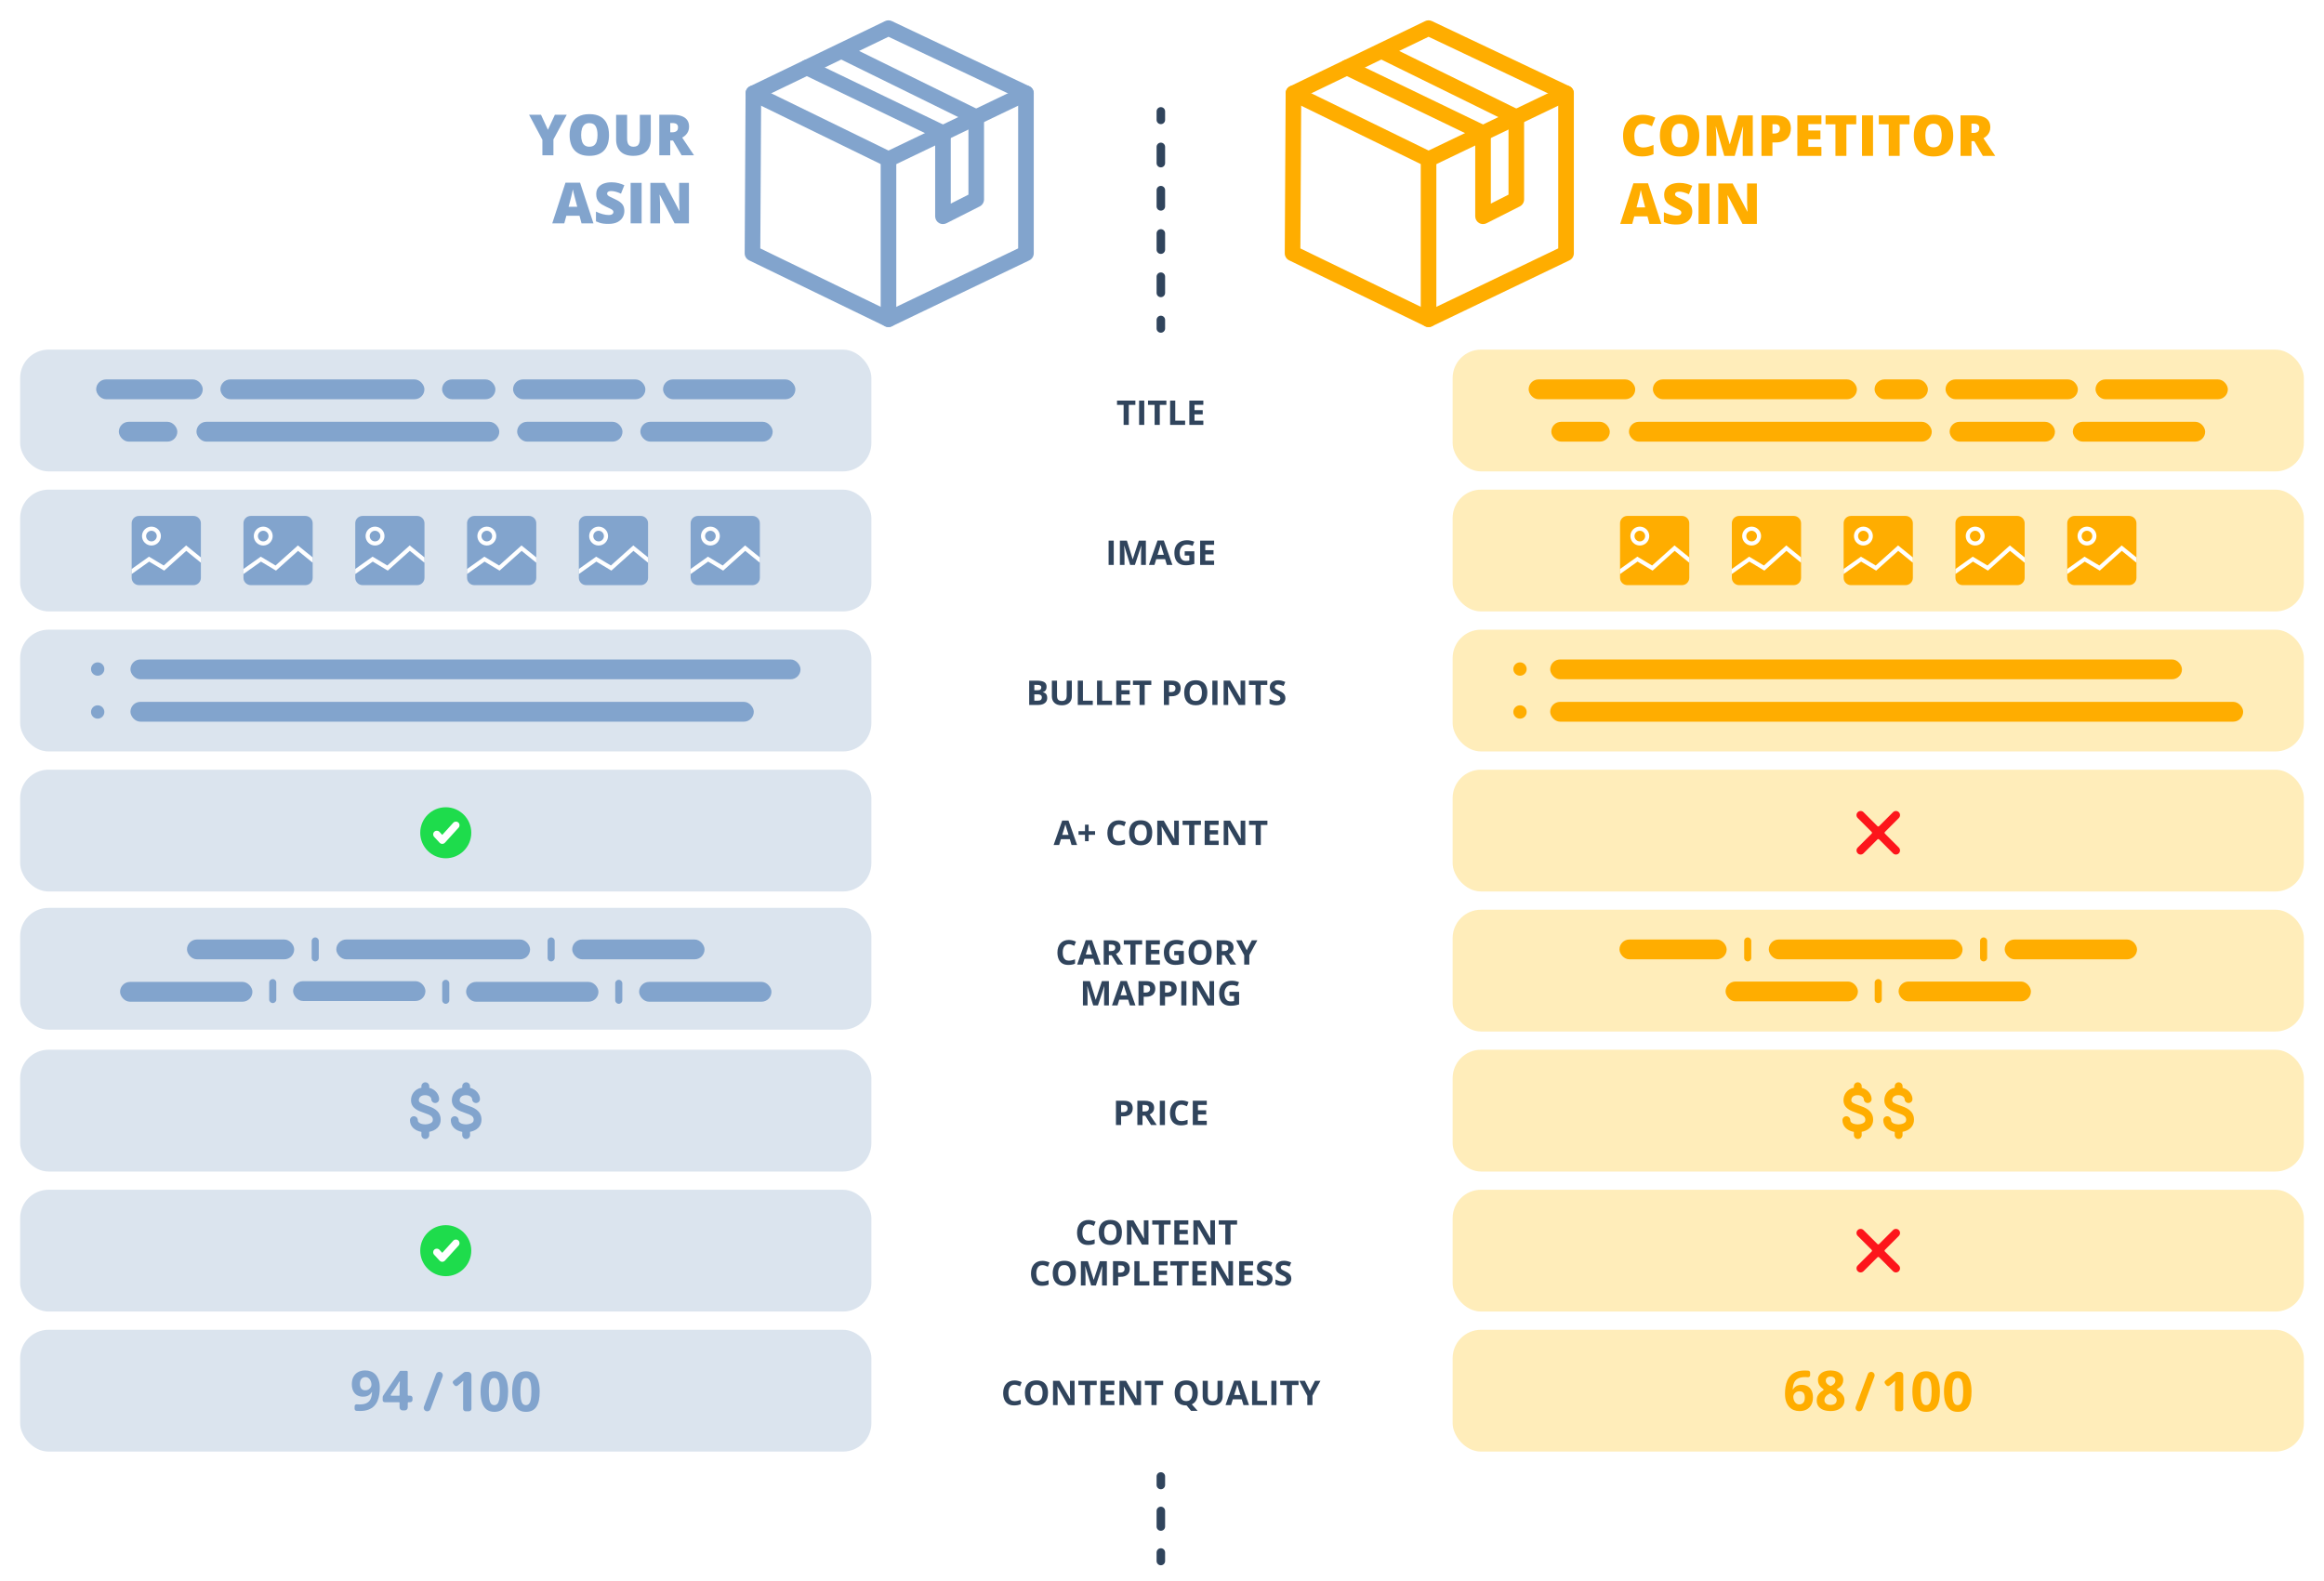 <?xml version="1.0" encoding="UTF-8"?><svg id="Ebene_1" xmlns="http://www.w3.org/2000/svg" width="1638.11" height="1114.72" xmlns:xlink="http://www.w3.org/1999/xlink" viewBox="0 0 1638.11 1114.72"><defs><style>.cls-1{fill:#82a4cd;}.cls-1,.cls-2,.cls-3,.cls-4,.cls-5,.cls-6,.cls-7,.cls-8,.cls-9,.cls-10,.cls-11,.cls-12,.cls-13,.cls-14,.cls-15,.cls-16{stroke-width:0px;}.cls-2{filter:url(#drop-shadow-12);}.cls-2,.cls-3,.cls-5,.cls-9,.cls-12,.cls-13,.cls-14,.cls-15,.cls-16{fill:#fff;}.cls-3{filter:url(#drop-shadow-14);}.cls-4{fill:#dbe4ee;}.cls-5{filter:url(#drop-shadow-10);}.cls-6{fill:#fd151b;}.cls-7{fill:#ffd86a;opacity:.46;}.cls-8{fill:#30445c;}.cls-10{fill:#1edc4c;}.cls-11{fill:#ffad00;}.cls-12{filter:url(#drop-shadow-13);}.cls-13{filter:url(#drop-shadow-16);}.cls-14{filter:url(#drop-shadow-15);}.cls-15{filter:url(#drop-shadow-11);}.cls-16{filter:url(#drop-shadow-9);}</style><filter id="drop-shadow-9" filterUnits="userSpaceOnUse"><feOffset dx="0" dy="0"/><feGaussianBlur result="blur" stdDeviation="10"/><feFlood flood-color="#000" flood-opacity=".15"/><feComposite in2="blur" operator="in"/><feComposite in="SourceGraphic"/></filter><filter id="drop-shadow-10" filterUnits="userSpaceOnUse"><feOffset dx="0" dy="0"/><feGaussianBlur result="blur-2" stdDeviation="10"/><feFlood flood-color="#000" flood-opacity=".15"/><feComposite in2="blur-2" operator="in"/><feComposite in="SourceGraphic"/></filter><filter id="drop-shadow-11" filterUnits="userSpaceOnUse"><feOffset dx="0" dy="0"/><feGaussianBlur result="blur-3" stdDeviation="10"/><feFlood flood-color="#000" flood-opacity=".15"/><feComposite in2="blur-3" operator="in"/><feComposite in="SourceGraphic"/></filter><filter id="drop-shadow-12" filterUnits="userSpaceOnUse"><feOffset dx="0" dy="0"/><feGaussianBlur result="blur-4" stdDeviation="10"/><feFlood flood-color="#000" flood-opacity=".15"/><feComposite in2="blur-4" operator="in"/><feComposite in="SourceGraphic"/></filter><filter id="drop-shadow-13" filterUnits="userSpaceOnUse"><feOffset dx="0" dy="0"/><feGaussianBlur result="blur-5" stdDeviation="10"/><feFlood flood-color="#000" flood-opacity=".15"/><feComposite in2="blur-5" operator="in"/><feComposite in="SourceGraphic"/></filter><filter id="drop-shadow-14" filterUnits="userSpaceOnUse"><feOffset dx="0" dy="0"/><feGaussianBlur result="blur-6" stdDeviation="10"/><feFlood flood-color="#000" flood-opacity=".15"/><feComposite in2="blur-6" operator="in"/><feComposite in="SourceGraphic"/></filter><filter id="drop-shadow-15" filterUnits="userSpaceOnUse"><feOffset dx="0" dy="0"/><feGaussianBlur result="blur-7" stdDeviation="10"/><feFlood flood-color="#000" flood-opacity=".15"/><feComposite in2="blur-7" operator="in"/><feComposite in="SourceGraphic"/></filter><filter id="drop-shadow-16" filterUnits="userSpaceOnUse"><feOffset dx="0" dy="0"/><feGaussianBlur result="blur-8" stdDeviation="10"/><feFlood flood-color="#000" flood-opacity=".15"/><feComposite in2="blur-8" operator="in"/><feComposite in="SourceGraphic"/></filter></defs><rect class="cls-16" x="643.71" y="938.6" width="349.07" height="85.85" rx="20" ry="20"/><path class="cls-8" d="m818.24,87.52c-1.66,0-3-1.34-3-3v-6c0-1.66,1.34-3,3-3s3,1.34,3,3v6c0,1.66-1.34,3-3,3Z"/><path class="cls-8" d="m818.24,209.5c-1.66,0-3-1.34-3-3v-11.44c0-1.66,1.34-3,3-3s3,1.34,3,3v11.44c0,1.66-1.34,3-3,3Zm0-30.5c-1.66,0-3-1.34-3-3v-11.44c0-1.66,1.34-3,3-3s3,1.34,3,3v11.44c0,1.66-1.34,3-3,3Zm0-30.5c-1.66,0-3-1.34-3-3v-11.44c0-1.66,1.34-3,3-3s3,1.34,3,3v11.44c0,1.66-1.34,3-3,3Zm0-30.5c-1.66,0-3-1.34-3-3v-11.44c0-1.66,1.34-3,3-3s3,1.34,3,3v11.44c0,1.66-1.34,3-3,3Z"/><path class="cls-8" d="m818.24,234.56c-1.66,0-3-1.34-3-3v-6c0-1.66,1.34-3,3-3s3,1.34,3,3v6c0,1.66-1.34,3-3,3Z"/><path class="cls-8" d="m818.24,1049.88c-1.66,0-3-1.34-3-3v-6c0-1.66,1.34-3,3-3s3,1.34,3,3v6c0,1.66-1.34,3-3,3Z"/><path class="cls-8" d="m818.24,1079.17c-1.66,0-3-1.34-3-3v-10.99c0-1.66,1.34-3,3-3s3,1.34,3,3v10.99c0,1.66-1.34,3-3,3Z"/><path class="cls-8" d="m818.24,1103.48c-1.66,0-3-1.34-3-3v-6c0-1.66,1.34-3,3-3s3,1.34,3,3v6c0,1.66-1.34,3-3,3Z"/><rect class="cls-5" x="643.71" y="247.6" width="349.07" height="85.85" rx="20" ry="20"/><rect class="cls-15" x="643.71" y="346.31" width="349.07" height="85.85" rx="20" ry="20"/><rect class="cls-2" x="643.71" y="445.03" width="349.07" height="85.85" rx="20" ry="20"/><rect class="cls-12" x="643.71" y="543.74" width="349.07" height="85.85" rx="20" ry="20"/><rect class="cls-3" x="643.71" y="642.46" width="349.07" height="85.85" rx="20" ry="20"/><rect class="cls-14" x="643.71" y="741.17" width="349.07" height="85.85" rx="20" ry="20"/><rect class="cls-13" x="643.71" y="839.89" width="349.07" height="85.85" rx="20" ry="20"/><path class="cls-1" d="m626.26,230.57c-.82,0-1.64-.18-2.4-.55l-95.86-46.49c-1.91-.92-3.11-2.86-3.1-4.98l.64-112.83c.01-2.1,1.22-4.01,3.11-4.92l95.22-45.92c1.5-.72,3.24-.73,4.74-.02l96.91,45.92c1.92.91,3.14,2.84,3.14,4.97v112.83c0,2.12-1.21,4.04-3.12,4.96l-96.91,46.49c-.75.36-1.57.54-2.38.54Zm-90.34-55.43l90.35,43.82,91.39-43.85v-105.88l-91.39-43.31-89.76,43.29-.6,105.93Z"/><path class="cls-1" d="m626.26,117.74c-.83,0-1.65-.19-2.41-.56l-95.22-46.48c-2.73-1.33-3.86-4.62-2.53-7.36,1.33-2.73,4.63-3.86,7.35-2.53l92.83,45.32,94.51-45.33c2.74-1.31,6.02-.16,7.34,2.58,1.31,2.74.16,6.02-2.58,7.34l-96.91,46.48c-.75.36-1.57.54-2.38.54Z"/><path class="cls-1" d="m626.26,230.57c-3.04,0-5.5-2.46-5.5-5.5v-112.53c0-3.04,2.46-5.5,5.5-5.5s5.5,2.46,5.5,5.5v112.53c0,3.04-2.46,5.5-5.5,5.5Z"/><path class="cls-1" d="m664.66,157.98c-1,0-2-.27-2.88-.81-1.63-1-2.62-2.77-2.62-4.69v-55.19l-92.82-44.77c-2.74-1.32-3.88-4.61-2.56-7.34,1.32-2.74,4.61-3.88,7.34-2.56l95.93,46.27c1.9.92,3.11,2.84,3.11,4.95v49.69l12.46-6.31v-51.15l-91.56-45.04c-2.73-1.34-3.85-4.64-2.51-7.36,1.34-2.73,4.64-3.85,7.36-2.51l94.63,46.55c1.88.93,3.07,2.84,3.07,4.94v57.95c0,2.07-1.17,3.97-3.02,4.91l-23.46,11.88c-.78.4-1.63.59-2.48.59Z"/><path class="cls-11" d="m1006.94,230.57c-.82,0-1.64-.18-2.4-.55l-95.86-46.49c-1.91-.92-3.11-2.86-3.1-4.98l.64-112.83c.01-2.1,1.22-4.01,3.11-4.92l95.22-45.92c1.5-.72,3.24-.73,4.75-.02l96.91,45.92c1.92.91,3.14,2.84,3.14,4.97v112.83c0,2.12-1.21,4.04-3.12,4.96l-96.91,46.49c-.75.36-1.57.54-2.38.54Zm-90.34-55.43l90.35,43.82,91.39-43.85v-105.88l-91.39-43.31-89.76,43.29-.6,105.93Z"/><path class="cls-11" d="m1006.94,117.74c-.83,0-1.65-.19-2.41-.56l-95.22-46.48c-2.73-1.33-3.86-4.63-2.53-7.36,1.33-2.73,4.62-3.86,7.36-2.53l92.83,45.32,94.51-45.33c2.74-1.32,6.02-.16,7.34,2.58,1.31,2.74.16,6.02-2.58,7.34l-96.91,46.48c-.75.36-1.57.54-2.38.54Z"/><path class="cls-11" d="m1006.94,230.57c-3.04,0-5.5-2.46-5.5-5.5v-112.53c0-3.04,2.46-5.5,5.5-5.5s5.5,2.46,5.5,5.5v112.53c0,3.04-2.46,5.5-5.5,5.5Z"/><path class="cls-11" d="m1045.34,157.98c-1,0-2-.27-2.88-.81-1.63-1-2.62-2.77-2.62-4.69v-55.19l-92.82-44.77c-2.74-1.32-3.88-4.61-2.56-7.34s4.61-3.88,7.34-2.56l95.93,46.27c1.9.92,3.11,2.84,3.11,4.95v49.69l12.46-6.31v-51.15l-91.56-45.04c-2.73-1.34-3.85-4.64-2.51-7.36,1.34-2.73,4.64-3.85,7.36-2.51l94.63,46.55c1.88.93,3.07,2.84,3.07,4.94v57.95c0,2.07-1.17,3.97-3.02,4.91l-23.46,11.88c-.78.4-1.63.59-2.48.59Z"/><path class="cls-1" d="m386.2,91.5l4.92-10.59h8.36l-9.39,17.4v11.15h-7.77v-10.92l-9.39-17.64h8.4l4.88,10.59Z"/><path class="cls-1" d="m429.28,95.15c0,2.2-.26,4.2-.79,6.01-.53,1.8-1.35,3.36-2.47,4.66-1.12,1.3-2.56,2.3-4.32,3s-3.86,1.04-6.31,1.04-4.47-.35-6.22-1.04c-1.75-.7-3.19-1.69-4.33-2.99-1.13-1.29-1.97-2.85-2.52-4.66-.55-1.81-.82-3.83-.82-6.05,0-2.97.49-5.55,1.47-7.74.98-2.19,2.5-3.89,4.56-5.1,2.06-1.2,4.69-1.81,7.89-1.81s5.9.61,7.94,1.82c2.04,1.21,3.53,2.92,4.48,5.12.95,2.2,1.43,4.79,1.43,7.75Zm-19.65,0c0,1.72.2,3.2.59,4.43.39,1.24,1.01,2.19,1.86,2.85.85.66,1.95,1,3.32,1s2.55-.33,3.39-1,1.45-1.61,1.82-2.85c.37-1.24.56-2.71.56-4.43,0-2.58-.43-4.62-1.29-6.11-.86-1.5-2.34-2.25-4.43-2.25-1.39,0-2.52.34-3.37,1.02-.85.68-1.47,1.64-1.86,2.89-.38,1.25-.58,2.73-.58,4.45Z"/><path class="cls-1" d="m458.72,80.91v17.19c0,2.4-.46,4.48-1.37,6.24-.91,1.76-2.28,3.12-4.1,4.08-1.82.96-4.11,1.44-6.86,1.44-3.93,0-6.93-1.01-9-3.03-2.07-2.02-3.11-4.87-3.11-8.55v-17.36h7.75v16.76c0,2.02.38,3.48,1.13,4.39.75.91,1.87,1.37,3.34,1.37,1.05,0,1.91-.2,2.58-.6.66-.4,1.15-1.03,1.46-1.88.31-.86.46-1.97.46-3.32v-16.72h7.71Z"/><path class="cls-1" d="m474.07,80.91c2.59,0,4.75.32,6.46.95,1.72.63,3.01,1.57,3.88,2.82.87,1.25,1.3,2.81,1.3,4.67,0,1.16-.2,2.21-.59,3.16-.39.95-.95,1.8-1.67,2.55-.72.75-1.59,1.4-2.59,1.96l8.32,12.44h-8.75l-6.05-10.39h-1.95v10.39h-7.71v-28.55h9.36Zm-.12,5.84h-1.52v6.52h1.45c1.18,0,2.15-.26,2.91-.78.75-.52,1.13-1.45,1.13-2.79,0-.92-.31-1.65-.94-2.17-.62-.52-1.63-.78-3.03-.78Z"/><path class="cls-1" d="m409.89,157.46l-1.41-5.35h-9.28l-1.45,5.35h-8.48l9.32-28.67h10.29l9.43,28.67h-8.44Zm-3.01-11.68l-1.23-4.69c-.13-.51-.32-1.23-.57-2.18-.25-.94-.49-1.92-.73-2.93-.24-1.01-.43-1.84-.56-2.49-.12.65-.28,1.46-.5,2.41s-.44,1.9-.66,2.84c-.23.94-.43,1.72-.6,2.34l-1.23,4.69h6.07Z"/><path class="cls-1" d="m440.08,148.79c0,1.55-.39,3.02-1.17,4.4s-2,2.51-3.64,3.37c-1.65.86-3.77,1.29-6.38,1.29-1.3,0-2.44-.06-3.43-.18-.98-.12-1.9-.31-2.74-.58-.85-.27-1.73-.62-2.64-1.04v-6.88c1.55.78,3.11,1.38,4.69,1.79,1.58.41,3,.62,4.28.62.77,0,1.4-.09,1.88-.27.49-.18.85-.43,1.08-.75.23-.32.35-.69.35-1.1,0-.49-.17-.91-.52-1.26-.35-.34-.9-.71-1.65-1.08-.76-.38-1.75-.85-2.99-1.41-1.05-.49-2.01-1-2.86-1.52-.85-.52-1.58-1.12-2.19-1.79-.61-.67-1.07-1.46-1.4-2.35-.33-.9-.49-1.96-.49-3.18,0-1.84.45-3.38,1.36-4.62.9-1.24,2.17-2.18,3.79-2.8s3.49-.94,5.62-.94c1.86,0,3.54.21,5.03.62,1.49.42,2.83.89,4.01,1.43l-2.36,5.96c-1.22-.56-2.43-1.01-3.61-1.34-1.19-.33-2.29-.5-3.3-.5-.66,0-1.21.08-1.63.24-.42.16-.74.38-.94.65-.2.27-.3.59-.3.94,0,.44.17.84.52,1.19.34.35.92.73,1.74,1.14.81.41,1.92.94,3.33,1.59,1.39.62,2.58,1.3,3.55,2.02s1.72,1.59,2.24,2.6c.51,1.01.77,2.26.77,3.74Z"/><path class="cls-1" d="m444.5,157.46v-28.55h7.75v28.55h-7.75Z"/><path class="cls-1" d="m485.61,157.46h-10.12l-10.43-20.12h-.18c.06.61.12,1.35.18,2.21.05.86.1,1.74.14,2.63.04.89.06,1.7.06,2.41v12.87h-6.84v-28.55h10.08l10.39,19.84h.12c-.04-.62-.08-1.35-.12-2.18-.04-.83-.08-1.66-.11-2.51-.03-.85-.05-1.59-.05-2.25v-12.91h6.88v28.55Z"/><path class="cls-11" d="m1157.83,87.26c-.91,0-1.73.19-2.44.58-.72.38-1.33.94-1.84,1.67-.51.73-.9,1.62-1.16,2.67-.27,1.05-.4,2.24-.4,3.56,0,1.8.23,3.31.68,4.53.46,1.22,1.15,2.15,2.08,2.77.93.62,2.1.94,3.51.94,1.28,0,2.5-.18,3.68-.53,1.18-.35,2.37-.77,3.56-1.27v6.52c-1.26.56-2.56.96-3.88,1.21-1.32.25-2.72.37-4.21.37-3.1,0-5.63-.62-7.61-1.85s-3.42-2.94-4.36-5.13c-.93-2.19-1.4-4.73-1.4-7.62,0-2.16.3-4.14.91-5.94s1.49-3.36,2.67-4.68c1.17-1.32,2.62-2.34,4.35-3.07,1.72-.72,3.7-1.08,5.93-1.08,1.38,0,2.83.16,4.37.48,1.53.32,3.02.83,4.48,1.53l-2.36,6.07c-1.04-.49-2.1-.91-3.16-1.25-1.07-.34-2.2-.51-3.4-.51Z"/><path class="cls-11" d="m1197.79,95.58c0,2.2-.26,4.2-.79,6.01-.53,1.8-1.35,3.36-2.47,4.66-1.12,1.3-2.56,2.3-4.32,3s-3.86,1.04-6.31,1.04-4.47-.35-6.22-1.04c-1.75-.7-3.19-1.69-4.33-2.99-1.13-1.29-1.97-2.85-2.52-4.66-.55-1.81-.82-3.83-.82-6.05,0-2.97.49-5.55,1.47-7.74.98-2.19,2.5-3.89,4.56-5.1,2.06-1.2,4.69-1.81,7.89-1.81s5.9.61,7.94,1.82c2.04,1.21,3.53,2.92,4.48,5.12.95,2.2,1.43,4.79,1.43,7.75Zm-19.65,0c0,1.72.2,3.2.59,4.43.39,1.24,1.01,2.19,1.86,2.85.85.66,1.95,1,3.32,1s2.55-.33,3.39-1,1.45-1.61,1.82-2.85c.37-1.24.56-2.71.56-4.43,0-2.58-.43-4.62-1.29-6.11-.86-1.5-2.34-2.25-4.43-2.25-1.39,0-2.52.34-3.37,1.02-.85.68-1.47,1.64-1.86,2.89-.38,1.25-.58,2.73-.58,4.45Z"/><path class="cls-11" d="m1215.39,109.89l-5.84-20.57h-.18c.05.53.11,1.26.17,2.17.06.91.11,1.89.17,2.95.05,1.05.08,2.07.08,3.05v12.4h-6.84v-28.55h10.27l5.96,20.27h.16l5.84-20.27h10.29v28.55h-7.09v-12.52c0-.9.02-1.87.05-2.9.03-1.04.07-2.01.12-2.93.04-.92.09-1.64.13-2.18h-.18l-5.76,20.53h-7.34Z"/><path class="cls-11" d="m1251.5,81.34c3.62,0,6.33.79,8.13,2.36,1.8,1.58,2.71,3.82,2.71,6.72,0,1.3-.19,2.55-.56,3.75-.37,1.2-.98,2.27-1.82,3.2s-1.95,1.68-3.34,2.23-3.1.82-5.13.82h-2.17v9.47h-7.71v-28.55h9.88Zm-.18,6.23h-1.99v6.56h1.52c.66,0,1.28-.11,1.86-.34.57-.23,1.03-.6,1.38-1.11.34-.51.52-1.2.52-2.06s-.27-1.63-.8-2.2c-.53-.57-1.36-.85-2.48-.85Z"/><path class="cls-11" d="m1283.85,109.89h-16.95v-28.55h16.95v6.19h-9.24v4.49h8.55v6.19h-8.55v5.39h9.24v6.29Z"/><path class="cls-11" d="m1301.45,109.89h-7.71v-22.25h-6.97v-6.31h21.64v6.31h-6.95v22.25Z"/><path class="cls-11" d="m1312.48,109.89v-28.55h7.75v28.55h-7.75Z"/><path class="cls-11" d="m1339,109.89h-7.71v-22.25h-6.97v-6.31h21.64v6.31h-6.95v22.25Z"/><path class="cls-11" d="m1376.76,95.58c0,2.2-.26,4.2-.79,6.01-.53,1.8-1.35,3.36-2.47,4.66-1.12,1.3-2.56,2.3-4.32,3s-3.86,1.04-6.31,1.04-4.47-.35-6.22-1.04c-1.75-.7-3.19-1.69-4.33-2.99-1.13-1.29-1.97-2.85-2.52-4.66-.55-1.81-.82-3.83-.82-6.05,0-2.97.49-5.55,1.47-7.74.98-2.19,2.5-3.89,4.56-5.1,2.06-1.2,4.69-1.81,7.89-1.81s5.9.61,7.94,1.82c2.04,1.21,3.53,2.92,4.48,5.12.95,2.2,1.43,4.79,1.43,7.75Zm-19.65,0c0,1.72.2,3.2.59,4.43.39,1.24,1.01,2.19,1.86,2.85.85.66,1.95,1,3.32,1s2.55-.33,3.39-1,1.45-1.61,1.82-2.85c.37-1.24.56-2.71.56-4.43,0-2.58-.43-4.62-1.29-6.11-.86-1.5-2.34-2.25-4.43-2.25-1.39,0-2.52.34-3.37,1.02-.85.68-1.47,1.64-1.86,2.89-.38,1.25-.58,2.73-.58,4.45Z"/><path class="cls-11" d="m1391.27,81.34c2.59,0,4.75.32,6.46.95,1.72.63,3.01,1.57,3.88,2.82.87,1.25,1.3,2.81,1.3,4.67,0,1.16-.2,2.21-.59,3.16-.39.95-.95,1.8-1.67,2.55-.72.75-1.59,1.4-2.59,1.96l8.32,12.44h-8.75l-6.05-10.39h-1.95v10.39h-7.71v-28.55h9.36Zm-.12,5.84h-1.52v6.52h1.45c1.18,0,2.15-.26,2.91-.78.75-.52,1.13-1.45,1.13-2.79,0-.92-.31-1.65-.94-2.17-.62-.52-1.63-.78-3.03-.78Z"/><path class="cls-11" d="m1162.64,157.89l-1.41-5.35h-9.28l-1.45,5.35h-8.48l9.32-28.67h10.29l9.43,28.67h-8.44Zm-3.01-11.68l-1.23-4.69c-.13-.51-.32-1.23-.57-2.18-.25-.94-.49-1.92-.73-2.93-.24-1.01-.43-1.84-.56-2.49-.12.65-.28,1.46-.5,2.41s-.44,1.9-.66,2.84c-.23.94-.43,1.72-.6,2.34l-1.23,4.69h6.07Z"/><path class="cls-11" d="m1192.83,149.22c0,1.55-.39,3.02-1.17,4.4s-2,2.51-3.64,3.37c-1.65.86-3.77,1.29-6.38,1.29-1.3,0-2.45-.06-3.43-.18-.98-.12-1.9-.31-2.74-.58-.85-.27-1.73-.62-2.64-1.04v-6.88c1.55.78,3.11,1.38,4.69,1.79,1.58.41,3,.62,4.28.62.77,0,1.4-.09,1.88-.27.49-.18.85-.43,1.08-.75.23-.32.35-.69.35-1.1,0-.49-.17-.91-.52-1.26-.35-.34-.9-.71-1.65-1.08-.76-.38-1.75-.85-2.99-1.41-1.05-.49-2.01-1-2.86-1.52-.85-.52-1.58-1.12-2.19-1.79-.61-.67-1.07-1.46-1.4-2.35-.33-.9-.49-1.96-.49-3.18,0-1.84.45-3.38,1.36-4.62.9-1.24,2.17-2.18,3.79-2.8s3.49-.94,5.62-.94c1.86,0,3.54.21,5.03.62,1.49.42,2.83.89,4.01,1.43l-2.36,5.96c-1.22-.56-2.43-1.01-3.61-1.34-1.19-.33-2.29-.5-3.3-.5-.66,0-1.21.08-1.63.24-.42.16-.74.38-.94.65-.2.27-.3.59-.3.94,0,.44.17.84.52,1.19.34.35.92.73,1.74,1.14.81.41,1.92.94,3.33,1.59,1.39.62,2.58,1.3,3.55,2.02s1.72,1.59,2.24,2.6c.51,1.01.77,2.26.77,3.74Z"/><path class="cls-11" d="m1197.25,157.89v-28.55h7.75v28.55h-7.75Z"/><path class="cls-11" d="m1238.36,157.89h-10.12l-10.43-20.12h-.18c.06.61.12,1.35.18,2.21.05.86.1,1.74.14,2.63.04.89.06,1.7.06,2.41v12.87h-6.84v-28.55h10.08l10.39,19.84h.12c-.04-.62-.08-1.35-.12-2.18-.04-.83-.08-1.66-.11-2.51-.03-.85-.05-1.59-.05-2.25v-12.91h6.88v28.55Z"/><path class="cls-8" d="m795.63,299.54h-3.63v-14.11h-4.65v-3.02h12.94v3.02h-4.65v14.11Z"/><path class="cls-8" d="m802.92,299.54v-17.13h3.63v17.13h-3.63Z"/><path class="cls-8" d="m817.48,299.54h-3.63v-14.11h-4.65v-3.02h12.94v3.02h-4.65v14.11Z"/><path class="cls-8" d="m824.77,299.54v-17.13h3.63v14.13h6.95v3h-10.58Z"/><path class="cls-8" d="m848.19,299.54h-9.87v-17.13h9.87v2.98h-6.23v3.76h5.8v2.98h-5.8v4.42h6.23v3Z"/><path class="cls-8" d="m781.42,398.26v-17.13h3.63v17.13h-3.63Z"/><path class="cls-8" d="m796.62,398.26l-4.12-13.44h-.11c.02.32.04.8.08,1.45s.07,1.33.1,2.06.05,1.38.05,1.97v7.97h-3.25v-17.13h4.95l4.05,13.1h.07l4.3-13.1h4.95v17.13h-3.39v-8.11c0-.54,0-1.16.03-1.86s.04-1.37.08-2.01.05-1.12.07-1.44h-.11l-4.42,13.42h-3.33Z"/><path class="cls-8" d="m822.48,398.26l-1.24-4.08h-6.25l-1.24,4.08h-3.91l6.05-17.2h4.44l6.07,17.2h-3.91Zm-2.11-7.12l-1.24-3.98c-.08-.27-.18-.61-.31-1.03s-.26-.84-.39-1.28-.23-.81-.31-1.13c-.08.32-.19.72-.32,1.19s-.27.92-.39,1.34-.21.72-.27.9l-1.23,3.98h4.46Z"/><path class="cls-8" d="m835.05,388.64h6.8v8.88c-.9.3-1.83.53-2.8.71s-2.07.26-3.29.26c-1.7,0-3.15-.34-4.34-1.01s-2.09-1.66-2.71-2.98-.93-2.93-.93-4.84c0-1.8.35-3.35,1.04-4.66s1.7-2.33,3.04-3.05,2.96-1.08,4.88-1.08c.91,0,1.8.1,2.68.29s1.68.45,2.4.76l-1.21,2.91c-.52-.27-1.12-.49-1.79-.67s-1.38-.27-2.11-.27c-1.05,0-1.97.24-2.75.73s-1.38,1.16-1.8,2.03-.64,1.9-.64,3.08c0,1.12.15,2.11.46,2.97s.79,1.54,1.44,2.03,1.51.73,2.57.73c.52,0,.95-.03,1.31-.08s.69-.1,1-.16v-3.57h-3.25v-3.02Z"/><path class="cls-8" d="m855.8,398.26h-9.87v-17.13h9.87v2.98h-6.23v3.76h5.8v2.98h-5.8v4.42h6.23v3Z"/><path class="cls-8" d="m725.43,479.84h5.33c2.28,0,4.01.32,5.18.96s1.76,1.77,1.76,3.38c0,.65-.1,1.23-.31,1.76s-.51.95-.9,1.29-.87.55-1.43.66v.12c.57.12,1.09.32,1.55.6s.83.7,1.11,1.24.42,1.26.42,2.16c0,1.04-.25,1.93-.76,2.67s-1.23,1.31-2.17,1.71-2.06.59-3.36.59h-6.41v-17.13Zm3.63,6.79h2.11c1.05,0,1.79-.17,2.19-.5s.61-.82.61-1.47-.24-1.13-.72-1.41-1.24-.43-2.28-.43h-1.91v3.81Zm0,2.88v4.46h2.37c1.09,0,1.86-.21,2.29-.63s.64-.99.64-1.7c0-.42-.09-.79-.28-1.11s-.5-.57-.94-.75-1.05-.27-1.82-.27h-2.25Z"/><path class="cls-8" d="m755.5,479.84v11.09c0,1.18-.26,2.24-.78,3.19s-1.3,1.7-2.36,2.26-2.37.83-3.97.83c-2.27,0-3.99-.58-5.18-1.73s-1.78-2.69-1.78-4.59v-11.04h3.62v10.49c0,1.41.29,2.41.87,2.98s1.43.86,2.57.86c.8,0,1.44-.14,1.94-.41s.86-.7,1.1-1.27.35-1.3.35-2.18v-10.46h3.62Z"/><path class="cls-8" d="m759.69,496.97v-17.13h3.63v14.13h6.95v3h-10.58Z"/><path class="cls-8" d="m773.25,496.97v-17.13h3.63v14.13h6.95v3h-10.58Z"/><path class="cls-8" d="m796.68,496.97h-9.87v-17.13h9.87v2.98h-6.23v3.76h5.8v2.98h-5.8v4.42h6.23v3Z"/><path class="cls-8" d="m806.86,496.97h-3.63v-14.11h-4.65v-3.02h12.94v3.02h-4.65v14.11Z"/><path class="cls-8" d="m825.86,479.84c2.21,0,3.82.47,4.84,1.42s1.52,2.26,1.52,3.92c0,.75-.11,1.47-.34,2.15s-.6,1.29-1.11,1.82-1.19.95-2.04,1.26-1.9.46-3.15.46h-1.56v6.09h-3.63v-17.13h5.47Zm-.19,2.98h-1.65v5.09h1.2c.68,0,1.27-.09,1.77-.27s.89-.46,1.16-.84.41-.88.41-1.48c0-.84-.23-1.47-.7-1.88s-1.2-.62-2.18-.62Z"/><path class="cls-8" d="m851,488.38c0,1.32-.16,2.52-.49,3.6s-.83,2.01-1.49,2.79-1.51,1.38-2.54,1.8-2.23.63-3.63.63-2.61-.21-3.63-.63-1.87-1.02-2.54-1.8-1.17-1.71-1.49-2.8-.49-2.29-.49-3.62c0-1.77.29-3.32.87-4.63s1.48-2.34,2.69-3.06,2.75-1.09,4.62-1.09,3.39.36,4.59,1.09,2.09,1.75,2.67,3.07.87,2.87.87,4.65Zm-12.5,0c0,1.2.15,2.22.45,3.09s.77,1.53,1.41,1.99,1.47.7,2.48.7,1.87-.23,2.51-.7,1.11-1.13,1.4-1.99.44-1.89.44-3.09c0-1.8-.34-3.21-1.01-4.24s-1.78-1.55-3.32-1.55c-1.02,0-1.86.23-2.5.7s-1.12,1.13-1.42,1.99-.45,1.9-.45,3.1Z"/><path class="cls-8" d="m854.55,496.97v-17.13h3.63v17.13h-3.63Z"/><path class="cls-8" d="m877.7,496.97h-4.62l-7.45-12.96h-.11c.03.54.06,1.08.08,1.63s.05,1.09.07,1.63.05,1.09.07,1.63v8.06h-3.25v-17.13h4.58l7.44,12.83h.08c-.02-.53-.04-1.06-.06-1.58s-.04-1.05-.06-1.57-.04-1.05-.05-1.57v-8.11h3.27v17.13Z"/><path class="cls-8" d="m888.62,496.97h-3.63v-14.11h-4.65v-3.02h12.94v3.02h-4.65v14.11Z"/><path class="cls-8" d="m906.02,492.22c0,1.02-.25,1.9-.74,2.65s-1.21,1.33-2.15,1.73-2.08.61-3.43.61c-.59,0-1.17-.04-1.74-.12s-1.11-.19-1.63-.35-1.01-.34-1.48-.57v-3.38c.81.36,1.66.68,2.53.97s1.74.43,2.6.43c.59,0,1.07-.08,1.44-.23s.63-.37.79-.64.25-.59.25-.94c0-.43-.14-.8-.43-1.1s-.69-.59-1.19-.86-1.07-.55-1.71-.86c-.4-.19-.83-.42-1.3-.69s-.91-.6-1.34-.99-.77-.87-1.04-1.42-.4-1.23-.4-2.01c0-1.02.23-1.9.7-2.62s1.14-1.28,2.01-1.67,1.9-.58,3.09-.58c.89,0,1.74.1,2.55.31s1.65.51,2.54.9l-1.17,2.82c-.79-.32-1.5-.57-2.12-.74s-1.26-.26-1.91-.26c-.45,0-.84.07-1.16.22s-.56.35-.73.61-.25.56-.25.91c0,.41.12.75.36,1.03s.6.54,1.08.8,1.08.56,1.8.9c.88.41,1.62.85,2.24,1.29s1.1.98,1.44,1.58.5,1.36.5,2.26Z"/><path class="cls-8" d="m755.3,595.69l-1.24-4.08h-6.25l-1.24,4.08h-3.91l6.05-17.2h4.44l6.07,17.2h-3.91Zm-2.11-7.12l-1.24-3.98c-.08-.27-.18-.61-.31-1.03s-.26-.84-.39-1.28-.23-.81-.31-1.13c-.08.32-.19.72-.32,1.19s-.27.92-.39,1.34-.21.72-.27.9l-1.23,3.98h4.46Z"/><path class="cls-8" d="m767.34,585.95h4.54v2.57h-4.54v4.51h-2.57v-4.51h-4.54v-2.57h4.54v-4.57h2.57v4.57Z"/><path class="cls-8" d="m788.6,581.33c-.7,0-1.31.13-1.85.4s-.98.66-1.35,1.17-.64,1.12-.83,1.84-.28,1.53-.28,2.43c0,1.21.15,2.24.45,3.1s.77,1.51,1.4,1.96,1.45.67,2.45.67c.7,0,1.39-.08,2.09-.23s1.46-.38,2.28-.67v3.05c-.76.31-1.5.54-2.24.67s-1.56.21-2.47.21c-1.77,0-3.22-.37-4.35-1.1s-1.98-1.75-2.53-3.07-.82-2.85-.82-4.61c0-1.3.18-2.48.53-3.56s.87-2.01,1.55-2.8,1.52-1.4,2.52-1.83,2.15-.64,3.45-.64c.85,0,1.71.11,2.56.32s1.67.51,2.46.88l-1.17,2.95c-.64-.3-1.29-.57-1.93-.8s-1.29-.34-1.91-.34Z"/><path class="cls-8" d="m812.17,587.1c0,1.32-.16,2.52-.49,3.6s-.83,2.01-1.49,2.79-1.51,1.38-2.54,1.8-2.23.63-3.63.63-2.61-.21-3.63-.63-1.87-1.02-2.54-1.8-1.17-1.71-1.49-2.8-.49-2.29-.49-3.62c0-1.77.29-3.32.87-4.63s1.48-2.34,2.69-3.06,2.75-1.09,4.62-1.09,3.39.36,4.59,1.09,2.09,1.75,2.67,3.07.87,2.87.87,4.65Zm-12.5,0c0,1.2.15,2.22.45,3.09s.77,1.53,1.41,1.99,1.47.7,2.48.7,1.87-.23,2.51-.7,1.11-1.13,1.4-1.99.44-1.89.44-3.09c0-1.8-.34-3.21-1.01-4.24s-1.78-1.55-3.32-1.55c-1.02,0-1.86.23-2.5.7s-1.12,1.13-1.42,1.99-.45,1.9-.45,3.1Z"/><path class="cls-8" d="m830.92,595.69h-4.62l-7.45-12.96h-.11c.03.54.06,1.08.08,1.63s.05,1.09.07,1.63.05,1.09.07,1.63v8.06h-3.25v-17.13h4.58l7.44,12.83h.08c-.02-.53-.04-1.06-.06-1.58s-.04-1.05-.06-1.57-.04-1.05-.05-1.57v-8.11h3.27v17.13Z"/><path class="cls-8" d="m841.84,595.69h-3.63v-14.11h-4.65v-3.02h12.94v3.02h-4.65v14.11Z"/><path class="cls-8" d="m859,595.69h-9.87v-17.13h9.87v2.98h-6.23v3.76h5.8v2.98h-5.8v4.42h6.23v3Z"/><path class="cls-8" d="m877.77,595.69h-4.62l-7.45-12.96h-.11c.03.54.06,1.08.08,1.63s.05,1.09.07,1.63.05,1.09.07,1.63v8.06h-3.25v-17.13h4.58l7.44,12.83h.08c-.02-.53-.04-1.06-.06-1.58s-.04-1.05-.06-1.57-.04-1.05-.05-1.57v-8.11h3.27v17.13Z"/><path class="cls-8" d="m888.69,595.69h-3.63v-14.11h-4.65v-3.02h12.94v3.02h-4.65v14.11Z"/><path class="cls-8" d="m753.39,665.65c-.7,0-1.31.13-1.85.4s-.98.66-1.35,1.17-.64,1.12-.83,1.84-.28,1.53-.28,2.43c0,1.21.15,2.24.45,3.1s.77,1.51,1.4,1.96,1.45.67,2.45.67c.7,0,1.39-.08,2.09-.23s1.46-.38,2.28-.67v3.05c-.76.31-1.5.54-2.24.67s-1.56.21-2.47.21c-1.77,0-3.22-.37-4.35-1.1s-1.98-1.75-2.53-3.07-.82-2.85-.82-4.61c0-1.3.18-2.48.53-3.56s.87-2.01,1.55-2.8,1.52-1.4,2.52-1.83,2.15-.64,3.45-.64c.85,0,1.71.11,2.56.32s1.67.51,2.46.88l-1.17,2.95c-.64-.3-1.29-.57-1.93-.8s-1.29-.34-1.91-.34Z"/><path class="cls-8" d="m771.89,680l-1.24-4.08h-6.25l-1.24,4.08h-3.91l6.05-17.2h4.44l6.07,17.2h-3.91Zm-2.11-7.12l-1.24-3.98c-.08-.27-.18-.61-.31-1.03s-.26-.84-.39-1.28-.23-.81-.31-1.13c-.08.32-.19.72-.32,1.19s-.27.92-.39,1.34-.21.72-.27.9l-1.23,3.98h4.46Z"/><path class="cls-8" d="m782.95,662.87c1.55,0,2.84.19,3.85.56s1.76.94,2.26,1.7.74,1.71.74,2.87c0,.78-.15,1.46-.45,2.05s-.69,1.08-1.17,1.49-1.01.74-1.57,1l5.04,7.46h-4.03l-4.09-6.57h-1.93v6.57h-3.63v-17.13h4.99Zm-.26,2.98h-1.1v4.63h1.17c1.2,0,2.06-.2,2.58-.6s.78-.99.78-1.78-.28-1.39-.84-1.73-1.42-.52-2.6-.52Z"/><path class="cls-8" d="m800.41,680h-3.63v-14.11h-4.65v-3.02h12.94v3.02h-4.65v14.11Z"/><path class="cls-8" d="m817.57,680h-9.87v-17.13h9.87v2.98h-6.23v3.76h5.8v2.98h-5.8v4.42h6.23v3Z"/><path class="cls-8" d="m827.65,670.38h6.8v8.88c-.9.3-1.83.53-2.8.71s-2.07.26-3.29.26c-1.7,0-3.15-.34-4.34-1.01s-2.09-1.66-2.71-2.98-.93-2.93-.93-4.84c0-1.8.35-3.35,1.04-4.66s1.7-2.33,3.04-3.05,2.96-1.08,4.88-1.08c.91,0,1.8.1,2.68.29s1.68.45,2.4.76l-1.21,2.91c-.52-.27-1.12-.49-1.79-.67s-1.38-.27-2.11-.27c-1.05,0-1.97.24-2.75.73s-1.38,1.16-1.8,2.03-.64,1.9-.64,3.08c0,1.12.15,2.11.46,2.97s.79,1.54,1.44,2.03,1.51.73,2.57.73c.52,0,.95-.03,1.31-.08s.69-.1,1-.16v-3.57h-3.25v-3.02Z"/><path class="cls-8" d="m854.07,671.41c0,1.32-.16,2.52-.49,3.6s-.83,2.01-1.49,2.79-1.51,1.38-2.54,1.8-2.23.63-3.63.63-2.61-.21-3.63-.63-1.87-1.02-2.54-1.8-1.17-1.71-1.49-2.8-.49-2.29-.49-3.62c0-1.77.29-3.32.87-4.63s1.48-2.34,2.69-3.06,2.75-1.09,4.62-1.09,3.39.36,4.59,1.09,2.09,1.75,2.67,3.07.87,2.87.87,4.65Zm-12.5,0c0,1.2.15,2.22.45,3.09s.77,1.53,1.41,1.99,1.47.7,2.48.7,1.87-.23,2.51-.7,1.11-1.13,1.4-1.99.44-1.89.44-3.09c0-1.8-.34-3.21-1.01-4.24s-1.78-1.55-3.32-1.55c-1.02,0-1.86.23-2.5.7s-1.12,1.13-1.42,1.99-.45,1.9-.45,3.1Z"/><path class="cls-8" d="m862.62,662.87c1.55,0,2.84.19,3.85.56s1.76.94,2.26,1.7.74,1.71.74,2.87c0,.78-.15,1.46-.45,2.05s-.69,1.08-1.17,1.49-1.01.74-1.57,1l5.04,7.46h-4.03l-4.09-6.57h-1.93v6.57h-3.63v-17.13h4.99Zm-.26,2.98h-1.1v4.63h1.17c1.2,0,2.06-.2,2.58-.6s.78-.99.78-1.78-.28-1.39-.84-1.73-1.42-.52-2.6-.52Z"/><path class="cls-8" d="m878.8,669.92l3.57-7.05h3.91l-5.68,10.46v6.67h-3.61v-6.55l-5.68-10.58h3.94l3.55,7.05Z"/><path class="cls-8" d="m770.57,708.8l-4.12-13.44h-.11c.02.32.04.8.08,1.45s.07,1.33.1,2.06.05,1.38.05,1.97v7.97h-3.25v-17.13h4.95l4.05,13.1h.07l4.3-13.1h4.95v17.13h-3.39v-8.11c0-.54,0-1.16.03-1.86s.04-1.37.08-2.01.05-1.12.07-1.44h-.11l-4.42,13.42h-3.33Z"/><path class="cls-8" d="m796.43,708.8l-1.24-4.08h-6.25l-1.24,4.08h-3.91l6.05-17.2h4.44l6.07,17.2h-3.91Zm-2.11-7.12l-1.24-3.98c-.08-.27-.18-.61-.31-1.03s-.26-.84-.39-1.28-.23-.81-.31-1.13c-.08.32-.19.72-.32,1.19s-.27.92-.39,1.34-.21.72-.27.9l-1.23,3.98h4.46Z"/><path class="cls-8" d="m807.97,691.67c2.21,0,3.82.47,4.84,1.42s1.52,2.26,1.52,3.92c0,.75-.11,1.47-.34,2.15s-.6,1.29-1.11,1.82-1.19.95-2.04,1.26-1.9.46-3.15.46h-1.56v6.09h-3.63v-17.13h5.47Zm-.19,2.98h-1.65v5.09h1.2c.68,0,1.27-.09,1.77-.27s.89-.46,1.16-.84.41-.88.41-1.48c0-.84-.23-1.47-.7-1.88s-1.2-.62-2.18-.62Z"/><path class="cls-8" d="m823.04,691.67c2.21,0,3.82.47,4.84,1.42s1.52,2.26,1.52,3.92c0,.75-.11,1.47-.34,2.15s-.6,1.29-1.11,1.82-1.19.95-2.04,1.26-1.9.46-3.15.46h-1.56v6.09h-3.63v-17.13h5.47Zm-.19,2.98h-1.65v5.09h1.2c.68,0,1.27-.09,1.77-.27s.89-.46,1.16-.84.41-.88.41-1.48c0-.84-.23-1.47-.7-1.88s-1.2-.62-2.18-.62Z"/><path class="cls-8" d="m832.64,708.8v-17.13h3.63v17.13h-3.63Z"/><path class="cls-8" d="m855.79,708.8h-4.62l-7.45-12.96h-.11c.03.54.06,1.08.08,1.63s.05,1.09.07,1.63.05,1.09.07,1.63v8.06h-3.25v-17.13h4.58l7.44,12.83h.08c-.02-.53-.04-1.06-.06-1.58s-.04-1.05-.06-1.57-.04-1.05-.05-1.57v-8.11h3.27v17.13Z"/><path class="cls-8" d="m866.6,699.18h6.8v8.88c-.9.3-1.83.53-2.8.71s-2.07.26-3.29.26c-1.7,0-3.15-.34-4.34-1.01s-2.09-1.66-2.71-2.98-.93-2.93-.93-4.84c0-1.8.35-3.35,1.04-4.66s1.7-2.33,3.04-3.05,2.96-1.08,4.88-1.08c.91,0,1.8.1,2.68.29s1.68.45,2.4.76l-1.21,2.91c-.52-.27-1.12-.49-1.79-.67s-1.38-.27-2.11-.27c-1.05,0-1.97.24-2.75.73s-1.38,1.16-1.8,2.03-.64,1.9-.64,3.08c0,1.12.15,2.11.46,2.97s.79,1.54,1.44,2.03,1.51.73,2.57.73c.52,0,.95-.03,1.31-.08s.69-.1,1-.16v-3.57h-3.25v-3.02Z"/><path class="cls-8" d="m792.07,775.98c2.21,0,3.82.47,4.84,1.42s1.52,2.26,1.52,3.92c0,.75-.11,1.47-.34,2.15s-.6,1.29-1.11,1.82-1.19.95-2.04,1.26-1.9.46-3.15.46h-1.56v6.09h-3.63v-17.13h5.47Zm-.19,2.98h-1.65v5.09h1.2c.68,0,1.27-.09,1.77-.27s.89-.46,1.16-.84.41-.88.41-1.48c0-.84-.23-1.47-.7-1.88s-1.2-.62-2.18-.62Z"/><path class="cls-8" d="m806.66,775.98c1.55,0,2.84.19,3.85.56s1.76.94,2.26,1.7.74,1.71.74,2.87c0,.78-.15,1.46-.45,2.05s-.69,1.08-1.17,1.49-1.01.74-1.57,1l5.04,7.46h-4.03l-4.09-6.57h-1.93v6.57h-3.63v-17.13h4.99Zm-.26,2.98h-1.1v4.63h1.17c1.2,0,2.06-.2,2.58-.6s.78-.99.78-1.78-.28-1.39-.84-1.73-1.42-.52-2.6-.52Z"/><path class="cls-8" d="m817.51,793.12v-17.13h3.63v17.13h-3.63Z"/><path class="cls-8" d="m832.73,778.76c-.7,0-1.31.13-1.85.4s-.98.66-1.35,1.17-.64,1.12-.83,1.84-.28,1.53-.28,2.43c0,1.21.15,2.24.45,3.1s.77,1.51,1.4,1.96,1.45.67,2.45.67c.7,0,1.39-.08,2.09-.23s1.46-.38,2.28-.67v3.05c-.76.31-1.5.54-2.24.67s-1.56.21-2.47.21c-1.77,0-3.22-.37-4.35-1.1s-1.98-1.75-2.53-3.07-.82-2.85-.82-4.61c0-1.3.18-2.48.53-3.56s.87-2.01,1.55-2.8,1.52-1.4,2.52-1.83,2.15-.64,3.45-.64c.85,0,1.71.11,2.56.32s1.67.51,2.46.88l-1.17,2.95c-.64-.3-1.29-.57-1.93-.8s-1.29-.34-1.91-.34Z"/><path class="cls-8" d="m850.62,793.12h-9.87v-17.13h9.87v2.98h-6.23v3.76h5.8v2.98h-5.8v4.42h6.23v3Z"/><path class="cls-8" d="m767.23,863.08c-.7,0-1.31.13-1.85.4s-.98.66-1.35,1.17-.64,1.12-.83,1.84-.28,1.53-.28,2.43c0,1.21.15,2.24.45,3.1s.77,1.51,1.4,1.96,1.45.67,2.45.67c.7,0,1.39-.08,2.09-.23s1.46-.38,2.28-.67v3.05c-.76.31-1.5.54-2.24.67s-1.56.21-2.47.21c-1.77,0-3.22-.37-4.35-1.1s-1.98-1.75-2.53-3.07-.82-2.85-.82-4.61c0-1.3.18-2.48.53-3.56s.87-2.01,1.55-2.8,1.52-1.4,2.52-1.83,2.15-.64,3.45-.64c.85,0,1.71.11,2.56.32s1.67.51,2.46.88l-1.17,2.95c-.64-.3-1.29-.57-1.93-.8s-1.29-.34-1.91-.34Z"/><path class="cls-8" d="m790.79,868.84c0,1.32-.16,2.52-.49,3.6s-.83,2.01-1.49,2.79-1.51,1.38-2.54,1.8-2.23.63-3.63.63-2.61-.21-3.63-.63-1.87-1.02-2.54-1.8-1.17-1.71-1.49-2.8-.49-2.29-.49-3.62c0-1.77.29-3.32.87-4.63s1.48-2.34,2.69-3.06,2.75-1.09,4.62-1.09,3.39.36,4.59,1.09,2.09,1.75,2.67,3.07.87,2.87.87,4.65Zm-12.5,0c0,1.2.15,2.22.45,3.09s.77,1.53,1.41,1.99,1.47.7,2.48.7,1.87-.23,2.51-.7,1.11-1.13,1.4-1.99.44-1.89.44-3.09c0-1.8-.34-3.21-1.01-4.24s-1.78-1.55-3.32-1.55c-1.02,0-1.86.23-2.5.7s-1.12,1.13-1.42,1.99-.45,1.9-.45,3.1Z"/><path class="cls-8" d="m809.54,877.43h-4.62l-7.45-12.96h-.11c.03.54.06,1.08.08,1.63s.05,1.09.07,1.63.05,1.09.07,1.63v8.06h-3.25v-17.13h4.58l7.44,12.83h.08c-.02-.53-.04-1.06-.06-1.58s-.04-1.05-.06-1.57-.04-1.05-.05-1.57v-8.11h3.27v17.13Z"/><path class="cls-8" d="m820.46,877.43h-3.63v-14.11h-4.65v-3.02h12.94v3.02h-4.65v14.11Z"/><path class="cls-8" d="m837.62,877.43h-9.87v-17.13h9.87v2.98h-6.23v3.76h5.8v2.98h-5.8v4.42h6.23v3Z"/><path class="cls-8" d="m856.39,877.43h-4.62l-7.45-12.96h-.11c.03.54.06,1.08.08,1.63s.05,1.09.07,1.63.05,1.09.07,1.63v8.06h-3.25v-17.13h4.58l7.44,12.83h.08c-.02-.53-.04-1.06-.06-1.58s-.04-1.05-.06-1.57-.04-1.05-.05-1.57v-8.11h3.27v17.13Z"/><path class="cls-8" d="m867.32,877.43h-3.63v-14.11h-4.65v-3.02h12.94v3.02h-4.65v14.11Z"/><path class="cls-8" d="m734.76,891.88c-.7,0-1.31.13-1.85.4s-.98.66-1.35,1.17-.64,1.12-.83,1.84-.28,1.53-.28,2.43c0,1.21.15,2.24.45,3.1s.77,1.51,1.4,1.96,1.45.67,2.45.67c.7,0,1.39-.08,2.09-.23s1.46-.38,2.28-.67v3.05c-.76.31-1.5.54-2.24.67s-1.56.21-2.47.21c-1.77,0-3.22-.37-4.35-1.1s-1.98-1.75-2.53-3.07-.82-2.85-.82-4.61c0-1.3.18-2.48.53-3.56s.87-2.01,1.55-2.8,1.52-1.4,2.52-1.83,2.15-.64,3.45-.64c.85,0,1.71.11,2.56.32s1.67.51,2.46.88l-1.17,2.95c-.64-.3-1.29-.57-1.93-.8s-1.29-.34-1.91-.34Z"/><path class="cls-8" d="m758.33,897.64c0,1.32-.16,2.52-.49,3.6s-.83,2.01-1.49,2.79-1.51,1.38-2.54,1.8-2.23.63-3.63.63-2.61-.21-3.63-.63-1.87-1.02-2.54-1.8-1.17-1.71-1.49-2.8-.49-2.29-.49-3.62c0-1.77.29-3.32.87-4.63s1.48-2.34,2.69-3.06,2.75-1.09,4.62-1.09,3.39.36,4.59,1.09,2.09,1.75,2.67,3.07.87,2.87.87,4.65Zm-12.5,0c0,1.2.15,2.22.45,3.09s.77,1.53,1.41,1.99,1.47.7,2.48.7,1.87-.23,2.51-.7,1.11-1.13,1.4-1.99.44-1.89.44-3.09c0-1.8-.34-3.21-1.01-4.24s-1.78-1.55-3.32-1.55c-1.02,0-1.86.23-2.5.7s-1.12,1.13-1.42,1.99-.45,1.9-.45,3.1Z"/><path class="cls-8" d="m769.13,906.23l-4.12-13.44h-.11c.02.32.04.8.08,1.45s.07,1.33.1,2.06.05,1.38.05,1.97v7.97h-3.25v-17.13h4.95l4.05,13.1h.07l4.3-13.1h4.95v17.13h-3.39v-8.11c0-.54,0-1.16.03-1.86s.04-1.37.08-2.01.05-1.12.07-1.44h-.11l-4.42,13.42h-3.33Z"/><path class="cls-8" d="m789.98,889.1c2.21,0,3.82.47,4.84,1.42s1.52,2.26,1.52,3.92c0,.75-.11,1.47-.34,2.15s-.6,1.29-1.11,1.82-1.19.95-2.04,1.26-1.9.46-3.15.46h-1.56v6.09h-3.63v-17.13h5.47Zm-.19,2.98h-1.65v5.09h1.2c.68,0,1.27-.09,1.77-.27s.89-.46,1.16-.84.41-.88.41-1.48c0-.84-.23-1.47-.7-1.88s-1.2-.62-2.18-.62Z"/><path class="cls-8" d="m799.58,906.23v-17.13h3.63v14.13h6.95v3h-10.58Z"/><path class="cls-8" d="m823,906.23h-9.87v-17.13h9.87v2.98h-6.23v3.76h5.8v2.98h-5.8v4.42h6.23v3Z"/><path class="cls-8" d="m833.19,906.23h-3.63v-14.11h-4.65v-3.02h12.94v3.02h-4.65v14.11Z"/><path class="cls-8" d="m850.34,906.23h-9.87v-17.13h9.87v2.98h-6.23v3.76h5.8v2.98h-5.8v4.42h6.23v3Z"/><path class="cls-8" d="m869.12,906.23h-4.62l-7.45-12.96h-.11c.03.54.06,1.08.08,1.63s.05,1.09.07,1.63.05,1.09.07,1.63v8.06h-3.25v-17.13h4.58l7.44,12.83h.08c-.02-.53-.04-1.06-.06-1.58s-.04-1.05-.06-1.57-.04-1.05-.05-1.57v-8.11h3.27v17.13Z"/><path class="cls-8" d="m883.3,906.23h-9.87v-17.13h9.87v2.98h-6.23v3.76h5.8v2.98h-5.8v4.42h6.23v3Z"/><path class="cls-8" d="m896.98,901.47c0,1.02-.25,1.9-.74,2.65s-1.21,1.33-2.15,1.73-2.08.61-3.43.61c-.59,0-1.17-.04-1.74-.12s-1.11-.19-1.63-.35-1.01-.34-1.48-.57v-3.38c.81.36,1.66.68,2.53.97s1.74.43,2.6.43c.59,0,1.07-.08,1.44-.23s.63-.37.79-.64.25-.59.25-.94c0-.43-.14-.8-.43-1.1s-.69-.59-1.19-.86-1.07-.55-1.71-.86c-.4-.19-.83-.42-1.3-.69s-.91-.6-1.34-.99-.77-.87-1.04-1.42-.4-1.23-.4-2.01c0-1.02.23-1.9.7-2.62s1.14-1.28,2.01-1.67,1.9-.58,3.09-.58c.89,0,1.74.1,2.55.31s1.65.51,2.54.9l-1.17,2.82c-.79-.32-1.5-.57-2.12-.74s-1.26-.26-1.91-.26c-.45,0-.84.07-1.16.22s-.56.35-.73.61-.25.56-.25.91c0,.41.12.75.36,1.03s.6.54,1.08.8,1.08.56,1.8.9c.88.41,1.62.85,2.24,1.29s1.1.98,1.44,1.58.5,1.36.5,2.26Z"/><path class="cls-8" d="m910.2,901.47c0,1.02-.25,1.9-.74,2.65s-1.21,1.33-2.15,1.73-2.08.61-3.43.61c-.59,0-1.17-.04-1.74-.12s-1.11-.19-1.63-.35-1.01-.34-1.48-.57v-3.38c.81.36,1.66.68,2.53.97s1.74.43,2.6.43c.59,0,1.07-.08,1.44-.23s.63-.37.79-.64.25-.59.25-.94c0-.43-.14-.8-.43-1.1s-.69-.59-1.19-.86-1.07-.55-1.71-.86c-.4-.19-.83-.42-1.3-.69s-.91-.6-1.34-.99-.77-.87-1.04-1.42-.4-1.23-.4-2.01c0-1.02.23-1.9.7-2.62s1.14-1.28,2.01-1.67,1.9-.58,3.09-.58c.89,0,1.74.1,2.55.31s1.65.51,2.54.9l-1.17,2.82c-.79-.32-1.5-.57-2.12-.74s-1.26-.26-1.91-.26c-.45,0-.84.07-1.16.22s-.56.35-.73.61-.25.56-.25.91c0,.41.12.75.36,1.03s.6.54,1.08.8,1.08.56,1.8.9c.88.41,1.62.85,2.24,1.29s1.1.98,1.44,1.58.5,1.36.5,2.26Z"/><path class="cls-8" d="m715.14,976.19c-.7,0-1.31.13-1.85.4s-.98.66-1.35,1.17-.64,1.12-.83,1.84-.28,1.53-.28,2.43c0,1.21.15,2.24.45,3.1s.77,1.51,1.4,1.96,1.45.67,2.45.67c.7,0,1.39-.08,2.09-.23s1.46-.38,2.28-.67v3.05c-.76.31-1.5.54-2.24.67s-1.56.21-2.47.21c-1.77,0-3.22-.37-4.35-1.1s-1.98-1.75-2.53-3.07-.82-2.85-.82-4.61c0-1.3.18-2.48.53-3.56s.87-2.01,1.55-2.8,1.52-1.4,2.52-1.83,2.15-.64,3.45-.64c.85,0,1.71.11,2.56.32s1.67.51,2.46.88l-1.17,2.95c-.64-.3-1.29-.57-1.93-.8s-1.29-.34-1.91-.34Z"/><path class="cls-8" d="m738.7,981.96c0,1.32-.16,2.52-.49,3.6s-.83,2.01-1.49,2.79-1.51,1.38-2.54,1.8-2.23.63-3.63.63-2.61-.21-3.63-.63-1.87-1.02-2.54-1.8-1.17-1.71-1.49-2.8-.49-2.29-.49-3.62c0-1.77.29-3.32.87-4.63s1.48-2.34,2.69-3.06,2.75-1.09,4.62-1.09,3.39.36,4.59,1.09,2.09,1.75,2.67,3.07.87,2.87.87,4.65Zm-12.5,0c0,1.2.15,2.22.45,3.09s.77,1.53,1.41,1.99,1.47.7,2.48.7,1.87-.23,2.51-.7,1.11-1.13,1.4-1.99.44-1.89.44-3.09c0-1.8-.34-3.21-1.01-4.24s-1.78-1.55-3.32-1.55c-1.02,0-1.86.23-2.5.7s-1.12,1.13-1.42,1.99-.45,1.9-.45,3.1Z"/><path class="cls-8" d="m757.45,990.55h-4.62l-7.45-12.96h-.11c.03.54.06,1.08.08,1.63s.05,1.09.07,1.63.05,1.09.07,1.63v8.06h-3.25v-17.13h4.58l7.44,12.83h.08c-.02-.53-.04-1.06-.06-1.58s-.04-1.05-.06-1.57-.04-1.05-.05-1.57v-8.11h3.27v17.13Z"/><path class="cls-8" d="m768.38,990.55h-3.63v-14.11h-4.65v-3.02h12.94v3.02h-4.65v14.11Z"/><path class="cls-8" d="m785.53,990.55h-9.87v-17.13h9.87v2.98h-6.23v3.76h5.8v2.98h-5.8v4.42h6.23v3Z"/><path class="cls-8" d="m804.3,990.55h-4.62l-7.45-12.96h-.11c.03.54.06,1.08.08,1.63s.05,1.09.07,1.63.05,1.09.07,1.63v8.06h-3.25v-17.13h4.58l7.44,12.83h.08c-.02-.53-.04-1.06-.06-1.58s-.04-1.05-.06-1.57-.04-1.05-.05-1.57v-8.11h3.27v17.13Z"/><path class="cls-8" d="m815.23,990.55h-3.63v-14.11h-4.65v-3.02h12.94v3.02h-4.65v14.11Z"/><path class="cls-8" d="m844.3,981.96c0,1.27-.15,2.44-.45,3.5s-.76,1.97-1.39,2.75-1.42,1.38-2.38,1.82l4.12,4.61h-4.65l-3.14-3.84h-.27c-1.4,0-2.61-.21-3.63-.63s-1.87-1.02-2.54-1.8-1.17-1.71-1.49-2.8-.49-2.29-.49-3.62c0-1.77.29-3.32.87-4.63s1.48-2.34,2.69-3.06,2.75-1.09,4.62-1.09,3.39.36,4.59,1.09,2.09,1.75,2.67,3.07.87,2.87.87,4.65Zm-12.5,0c0,1.2.15,2.22.45,3.09s.77,1.53,1.41,1.99,1.47.7,2.48.7,1.87-.23,2.51-.7,1.11-1.13,1.4-1.99.44-1.89.44-3.09c0-1.8-.34-3.21-1.01-4.24s-1.78-1.55-3.32-1.55c-1.02,0-1.86.23-2.5.7s-1.12,1.13-1.42,1.99-.45,1.9-.45,3.1Z"/><path class="cls-8" d="m861.8,973.41v11.09c0,1.18-.26,2.24-.78,3.19s-1.3,1.7-2.36,2.26-2.37.83-3.97.83c-2.27,0-3.99-.58-5.18-1.73s-1.78-2.69-1.78-4.59v-11.04h3.62v10.49c0,1.41.29,2.41.87,2.98s1.43.86,2.57.86c.8,0,1.44-.14,1.94-.41s.86-.7,1.1-1.27.35-1.3.35-2.18v-10.46h3.62Z"/><path class="cls-8" d="m876.48,990.55l-1.24-4.08h-6.25l-1.24,4.08h-3.91l6.05-17.2h4.44l6.07,17.2h-3.91Zm-2.11-7.12l-1.24-3.98c-.08-.27-.18-.61-.31-1.03s-.26-.84-.39-1.28-.23-.81-.31-1.13c-.08.32-.19.72-.32,1.19s-.27.92-.39,1.34-.21.72-.27.9l-1.23,3.98h4.46Z"/><path class="cls-8" d="m882.55,990.55v-17.13h3.63v14.13h6.95v3h-10.58Z"/><path class="cls-8" d="m896.11,990.55v-17.13h3.63v17.13h-3.63Z"/><path class="cls-8" d="m910.66,990.55h-3.63v-14.11h-4.65v-3.02h12.94v3.02h-4.65v14.11Z"/><path class="cls-8" d="m923.29,980.47l3.57-7.05h3.91l-5.68,10.46v6.67h-3.61v-6.55l-5.68-10.58h3.94l3.55,7.05Z"/><rect class="cls-7" x="1023.91" y="246.48" width="600" height="85.85" rx="20" ry="20"/><rect class="cls-7" x="1023.91" y="345.19" width="600" height="85.85" rx="20" ry="20"/><rect class="cls-7" x="1023.91" y="443.91" width="600" height="85.85" rx="20" ry="20"/><rect class="cls-7" x="1023.91" y="542.62" width="600" height="85.85" rx="20" ry="20"/><rect class="cls-7" x="1023.91" y="641.33" width="600" height="85.85" rx="20" ry="20"/><rect class="cls-7" x="1023.91" y="740.05" width="600" height="85.85" rx="20" ry="20"/><rect class="cls-7" x="1023.91" y="838.76" width="600" height="85.85" rx="20" ry="20"/><rect class="cls-4" x="14.2" y="246.48" width="600" height="85.85" rx="20" ry="20"/><rect class="cls-4" x="14.2" y="345.19" width="600" height="85.85" rx="20" ry="20"/><rect class="cls-4" x="14.2" y="443.91" width="600" height="85.85" rx="20" ry="20"/><rect class="cls-4" x="14.2" y="542.62" width="600" height="85.85" rx="20" ry="20"/><rect class="cls-4" x="14.2" y="640.02" width="600" height="85.85" rx="20" ry="20"/><rect class="cls-4" x="14.2" y="740.05" width="600" height="85.85" rx="20" ry="20"/><rect class="cls-4" x="14.2" y="838.76" width="600" height="85.85" rx="20" ry="20"/><rect class="cls-7" x="1023.91" y="937.48" width="600" height="85.85" rx="20" ry="20"/><rect class="cls-4" x="14.2" y="937.48" width="600" height="85.85" rx="20" ry="20"/><rect class="cls-1" x="67.78" y="267.48" width="75.13" height="13.97" rx="6.99" ry="6.99"/><rect class="cls-1" x="155.35" y="267.48" width="143.81" height="13.97" rx="6.99" ry="6.99"/><rect class="cls-1" x="311.61" y="267.48" width="37.59" height="13.97" rx="6.99" ry="6.99"/><rect class="cls-1" x="361.63" y="267.48" width="93.28" height="13.97" rx="6.99" ry="6.99"/><rect class="cls-1" x="467.35" y="267.48" width="93.28" height="13.97" rx="6.99" ry="6.99"/><rect class="cls-1" x="83.77" y="297.36" width="41.22" height="13.97" rx="6.99" ry="6.99"/><rect class="cls-1" x="138.48" y="297.36" width="213.45" height="13.97" rx="6.99" ry="6.99"/><rect class="cls-1" x="364.52" y="297.36" width="74.25" height="13.97" rx="6.99" ry="6.99"/><rect class="cls-1" x="451.36" y="297.36" width="93.28" height="13.97" rx="6.99" ry="6.99"/><rect class="cls-11" x="1077.49" y="267.48" width="75.13" height="13.97" rx="6.99" ry="6.99"/><rect class="cls-11" x="1165.06" y="267.48" width="143.81" height="13.97" rx="6.99" ry="6.99"/><rect class="cls-11" x="1321.32" y="267.48" width="37.59" height="13.97" rx="6.99" ry="6.99"/><rect class="cls-11" x="1371.34" y="267.48" width="93.28" height="13.97" rx="6.99" ry="6.99"/><rect class="cls-11" x="1477.06" y="267.48" width="93.28" height="13.97" rx="6.99" ry="6.99"/><rect class="cls-11" x="1093.47" y="297.36" width="41.22" height="13.97" rx="6.99" ry="6.99"/><rect class="cls-11" x="1148.19" y="297.36" width="213.45" height="13.97" rx="6.99" ry="6.99"/><rect class="cls-11" x="1374.23" y="297.36" width="74.25" height="13.97" rx="6.99" ry="6.99"/><rect class="cls-11" x="1461.07" y="297.36" width="93.28" height="13.97" rx="6.99" ry="6.99"/><path class="cls-1" d="m141.6,368.86v38.51c0,2.83-2.32,5.14-5.14,5.14h-38.51c-2.83,0-5.14-2.31-5.14-5.14v-38.51c0-2.83,2.31-5.14,5.14-5.14h38.51c2.82,0,5.14,2.31,5.14,5.14Z"/><polygon class="cls-9" points="141.6 392.96 141.6 396.71 131.29 388.34 115.74 402.28 105.15 395.91 92.8 404.7 92.8 401.13 105.02 392.44 115.41 398.67 131.19 384.52 141.6 392.96"/><path class="cls-9" d="m106.74,371.26c-3.68,0-6.65,2.98-6.65,6.65s2.98,6.67,6.65,6.67,6.67-2.99,6.67-6.67-2.99-6.65-6.67-6.65Zm0,10.42c-2.06,0-3.75-1.69-3.75-3.76s1.69-3.75,3.75-3.75,3.76,1.69,3.76,3.75-1.68,3.76-3.76,3.76Z"/><path class="cls-1" d="m220.4,368.86v38.51c0,2.83-2.32,5.14-5.14,5.14h-38.51c-2.83,0-5.14-2.31-5.14-5.14v-38.51c0-2.83,2.31-5.14,5.14-5.14h38.51c2.82,0,5.14,2.31,5.14,5.14Z"/><polygon class="cls-9" points="220.4 392.96 220.4 396.71 210.09 388.34 194.54 402.28 183.95 395.91 171.6 404.7 171.6 401.13 183.82 392.44 194.21 398.67 209.99 384.52 220.4 392.96"/><path class="cls-9" d="m185.54,371.26c-3.68,0-6.65,2.98-6.65,6.65s2.98,6.67,6.65,6.67,6.67-2.99,6.67-6.67-2.99-6.65-6.67-6.65Zm0,10.42c-2.06,0-3.75-1.69-3.75-3.76s1.69-3.75,3.75-3.75,3.76,1.69,3.76,3.75-1.68,3.76-3.76,3.76Z"/><path class="cls-1" d="m299.2,368.86v38.51c0,2.83-2.32,5.14-5.14,5.14h-38.51c-2.83,0-5.14-2.31-5.14-5.14v-38.51c0-2.83,2.31-5.14,5.14-5.14h38.51c2.82,0,5.14,2.31,5.14,5.14Z"/><polygon class="cls-9" points="299.2 392.96 299.2 396.71 288.89 388.34 273.34 402.28 262.75 395.91 250.4 404.7 250.4 401.13 262.62 392.44 273.01 398.67 288.79 384.52 299.2 392.96"/><path class="cls-9" d="m264.34,371.26c-3.68,0-6.65,2.98-6.65,6.65s2.98,6.67,6.65,6.67,6.67-2.99,6.67-6.67-2.99-6.65-6.67-6.65Zm0,10.42c-2.06,0-3.75-1.69-3.75-3.76s1.69-3.75,3.75-3.75,3.76,1.69,3.76,3.75-1.68,3.76-3.76,3.76Z"/><path class="cls-1" d="m378,368.86v38.51c0,2.83-2.32,5.14-5.14,5.14h-38.51c-2.83,0-5.14-2.31-5.14-5.14v-38.51c0-2.83,2.31-5.14,5.14-5.14h38.51c2.82,0,5.14,2.31,5.14,5.14Z"/><polygon class="cls-9" points="378 392.96 378 396.71 367.69 388.34 352.14 402.28 341.55 395.91 329.2 404.7 329.2 401.13 341.42 392.44 351.81 398.67 367.58 384.52 378 392.96"/><path class="cls-9" d="m343.13,371.26c-3.68,0-6.65,2.98-6.65,6.65s2.98,6.67,6.65,6.67,6.67-2.99,6.67-6.67-2.99-6.65-6.67-6.65Zm0,10.42c-2.06,0-3.75-1.69-3.75-3.76s1.69-3.75,3.75-3.75,3.76,1.69,3.76,3.75-1.68,3.76-3.76,3.76Z"/><path class="cls-1" d="m456.8,368.86v38.51c0,2.83-2.32,5.14-5.14,5.14h-38.51c-2.83,0-5.14-2.31-5.14-5.14v-38.51c0-2.83,2.31-5.14,5.14-5.14h38.51c2.82,0,5.14,2.31,5.14,5.14Z"/><polygon class="cls-9" points="456.8 392.96 456.8 396.71 446.49 388.34 430.94 402.28 420.35 395.91 408 404.7 408 401.13 420.22 392.44 430.61 398.67 446.38 384.52 456.8 392.96"/><path class="cls-9" d="m421.93,371.26c-3.68,0-6.65,2.98-6.65,6.65s2.98,6.67,6.65,6.67,6.67-2.99,6.67-6.67-2.99-6.65-6.67-6.65Zm0,10.42c-2.06,0-3.75-1.69-3.75-3.76s1.69-3.75,3.75-3.75,3.76,1.69,3.76,3.75-1.68,3.76-3.76,3.76Z"/><path class="cls-1" d="m535.6,368.86v38.51c0,2.83-2.32,5.14-5.14,5.14h-38.51c-2.83,0-5.14-2.31-5.14-5.14v-38.51c0-2.83,2.31-5.14,5.14-5.14h38.51c2.82,0,5.14,2.31,5.14,5.14Z"/><polygon class="cls-9" points="535.6 392.96 535.6 396.71 525.28 388.34 509.74 402.28 499.15 395.91 486.8 404.7 486.8 401.13 499.02 392.44 509.41 398.67 525.18 384.52 535.6 392.96"/><path class="cls-9" d="m500.73,371.26c-3.68,0-6.65,2.98-6.65,6.65s2.98,6.67,6.65,6.67,6.67-2.99,6.67-6.67-2.99-6.65-6.67-6.65Zm0,10.42c-2.06,0-3.75-1.69-3.75-3.76s1.69-3.75,3.75-3.75,3.76,1.69,3.76,3.75-1.68,3.76-3.76,3.76Z"/><path class="cls-11" d="m1190.71,368.86v38.51c0,2.83-2.32,5.14-5.14,5.14h-38.51c-2.83,0-5.14-2.31-5.14-5.14v-38.51c0-2.83,2.31-5.14,5.14-5.14h38.51c2.82,0,5.14,2.31,5.14,5.14Z"/><polygon class="cls-9" points="1190.71 392.96 1190.71 396.71 1180.4 388.34 1164.85 402.28 1154.26 395.91 1141.91 404.7 1141.91 401.13 1154.13 392.44 1164.52 398.67 1180.3 384.52 1190.71 392.96"/><path class="cls-9" d="m1155.85,371.26c-3.68,0-6.65,2.98-6.65,6.65s2.98,6.67,6.65,6.67,6.67-2.99,6.67-6.67-2.99-6.65-6.67-6.65Zm0,10.42c-2.06,0-3.75-1.69-3.75-3.76s1.69-3.75,3.75-3.75,3.76,1.69,3.76,3.75-1.68,3.76-3.76,3.76Z"/><path class="cls-11" d="m1269.51,368.86v38.51c0,2.83-2.32,5.14-5.14,5.14h-38.51c-2.83,0-5.14-2.31-5.14-5.14v-38.51c0-2.83,2.31-5.14,5.14-5.14h38.51c2.82,0,5.14,2.31,5.14,5.14Z"/><polygon class="cls-9" points="1269.51 392.96 1269.51 396.71 1259.2 388.34 1243.65 402.28 1233.06 395.91 1220.71 404.7 1220.71 401.13 1232.93 392.44 1243.32 398.67 1259.1 384.52 1269.51 392.96"/><path class="cls-9" d="m1234.65,371.26c-3.68,0-6.65,2.98-6.65,6.65s2.98,6.67,6.65,6.67,6.67-2.99,6.67-6.67-2.99-6.65-6.67-6.65Zm0,10.42c-2.06,0-3.75-1.69-3.75-3.76s1.69-3.75,3.75-3.75,3.76,1.69,3.76,3.75-1.68,3.76-3.76,3.76Z"/><path class="cls-11" d="m1348.31,368.86v38.51c0,2.83-2.32,5.14-5.14,5.14h-38.51c-2.83,0-5.14-2.31-5.14-5.14v-38.51c0-2.83,2.31-5.14,5.14-5.14h38.51c2.82,0,5.14,2.31,5.14,5.14Z"/><polygon class="cls-9" points="1348.31 392.96 1348.31 396.71 1338 388.34 1322.45 402.28 1311.86 395.91 1299.51 404.7 1299.51 401.13 1311.73 392.44 1322.12 398.67 1337.89 384.52 1348.31 392.96"/><path class="cls-9" d="m1313.44,371.26c-3.68,0-6.65,2.98-6.65,6.65s2.98,6.67,6.65,6.67,6.67-2.99,6.67-6.67-2.99-6.65-6.67-6.65Zm0,10.42c-2.06,0-3.75-1.69-3.75-3.76s1.69-3.75,3.75-3.75,3.76,1.69,3.76,3.75-1.68,3.76-3.76,3.76Z"/><path class="cls-11" d="m1427.11,368.86v38.51c0,2.83-2.32,5.14-5.14,5.14h-38.51c-2.83,0-5.14-2.31-5.14-5.14v-38.51c0-2.83,2.31-5.14,5.14-5.14h38.51c2.82,0,5.14,2.31,5.14,5.14Z"/><polygon class="cls-9" points="1427.11 392.96 1427.11 396.71 1416.79 388.34 1401.25 402.28 1390.66 395.91 1378.31 404.7 1378.31 401.13 1390.53 392.44 1400.92 398.67 1416.69 384.52 1427.11 392.96"/><path class="cls-9" d="m1392.24,371.26c-3.68,0-6.65,2.98-6.65,6.65s2.98,6.67,6.65,6.67,6.67-2.99,6.67-6.67-2.99-6.65-6.67-6.65Zm0,10.42c-2.06,0-3.75-1.69-3.75-3.76s1.69-3.75,3.75-3.75,3.76,1.69,3.76,3.75-1.68,3.76-3.76,3.76Z"/><path class="cls-11" d="m1505.91,368.86v38.51c0,2.83-2.32,5.14-5.14,5.14h-38.51c-2.83,0-5.14-2.31-5.14-5.14v-38.51c0-2.83,2.31-5.14,5.14-5.14h38.51c2.82,0,5.14,2.31,5.14,5.14Z"/><polygon class="cls-9" points="1505.91 392.96 1505.91 396.71 1495.59 388.34 1480.05 402.28 1469.46 395.91 1457.11 404.7 1457.11 401.13 1469.33 392.44 1479.72 398.67 1495.49 384.52 1505.91 392.96"/><path class="cls-9" d="m1471.04,371.26c-3.68,0-6.65,2.98-6.65,6.65s2.98,6.67,6.65,6.67,6.67-2.99,6.67-6.67-2.99-6.65-6.67-6.65Zm0,10.42c-2.06,0-3.75-1.69-3.75-3.76s1.69-3.75,3.75-3.75,3.76,1.69,3.76,3.75-1.68,3.76-3.76,3.76Z"/><rect class="cls-1" x="91.95" y="464.9" width="472.31" height="13.97" rx="6.99" ry="6.99"/><rect class="cls-1" x="91.95" y="494.79" width="439.37" height="13.97" rx="6.99" ry="6.99"/><circle class="cls-1" cx="68.85" cy="471.66" r="4.7"/><circle class="cls-1" cx="68.85" cy="501.93" r="4.7"/><rect class="cls-11" x="1092.68" y="464.9" width="445.31" height="13.97" rx="6.99" ry="6.99"/><rect class="cls-11" x="1092.68" y="494.79" width="488.44" height="13.97" rx="6.99" ry="6.99"/><circle class="cls-11" cx="1071.4" cy="471.66" r="4.7"/><circle class="cls-11" cx="1071.4" cy="501.93" r="4.7"/><circle class="cls-10" cx="314.2" cy="587.08" r="17.99"/><path class="cls-9" d="m311.75,594.93c-.71,0-1.39-.3-1.88-.82l-3.87-4.17c-.96-1.04-.9-2.65.14-3.62,1.03-.96,2.65-.9,3.62.13l1.97,2.13,7.74-8.53c.95-1.05,2.57-1.12,3.61-.18,1.05.95,1.12,2.57.17,3.61l-9.61,10.59c-.48.53-1.16.84-1.88.84h-.01Z"/><circle class="cls-10" cx="314.2" cy="881.69" r="17.99"/><path class="cls-9" d="m311.75,889.55c-.71,0-1.39-.3-1.88-.82l-3.87-4.17c-.96-1.04-.9-2.65.14-3.62,1.03-.96,2.65-.9,3.62.13l1.97,2.13,7.74-8.53c.95-1.05,2.57-1.12,3.61-.18,1.05.95,1.12,2.57.17,3.61l-9.61,10.59c-.48.53-1.16.84-1.88.84h-.01Z"/><path class="cls-6" d="m1338.41,597.48c1.13,1.13,1.13,2.98,0,4.11-.58.55-1.3.84-2.05.84s-1.48-.29-2.02-.84l-9.82-9.82c-.33-.33-.86-.33-1.18,0l-9.81,9.82c-.58.55-1.3.84-2.05.84s-1.48-.29-2.02-.84c-1.16-1.13-1.16-2.98,0-4.11l9.81-9.79c.33-.33.33-.86,0-1.18l-9.82-9.82c-1.16-1.16-1.16-2.98,0-4.11,1.13-1.13,2.95-1.13,4.08,0l9.81,9.82c.33.33.86.33,1.18,0l9.82-9.82c1.13-1.13,2.95-1.13,4.08,0,1.13,1.13,1.13,2.95,0,4.11l-9.79,9.82c-.33.33-.33.86,0,1.18l9.79,9.79Z"/><path class="cls-6" d="m1338.41,892.09c1.13,1.13,1.13,2.98,0,4.11-.58.55-1.3.84-2.05.84s-1.48-.29-2.02-.84l-9.82-9.82c-.33-.33-.86-.33-1.18,0l-9.81,9.82c-.58.55-1.3.84-2.05.84s-1.48-.29-2.02-.84c-1.16-1.13-1.16-2.98,0-4.11l9.81-9.79c.33-.33.33-.86,0-1.18l-9.82-9.82c-1.16-1.16-1.16-2.98,0-4.11,1.13-1.13,2.95-1.13,4.08,0l9.81,9.82c.33.33.86.33,1.18,0l9.82-9.82c1.13-1.13,2.95-1.13,4.08,0,1.13,1.13,1.13,2.95,0,4.11l-9.79,9.82c-.33.33-.33.86,0,1.18l9.79,9.79Z"/><rect class="cls-1" x="131.8" y="662.33" width="75.56" height="13.97" rx="6.99" ry="6.99"/><rect class="cls-1" x="237.05" y="662.33" width="136.59" height="13.97" rx="6.99" ry="6.99"/><path class="cls-1" d="m222.2,677.78c-1.38,0-2.5-1.12-2.5-2.5v-11.92c0-1.38,1.12-2.5,2.5-2.5s2.5,1.12,2.5,2.5v11.92c0,1.38-1.12,2.5-2.5,2.5Z"/><rect class="cls-1" x="403.33" y="662.33" width="93.28" height="13.97" rx="6.99" ry="6.99"/><path class="cls-1" d="m388.48,677.78c-1.38,0-2.5-1.12-2.5-2.5v-11.92c0-1.38,1.12-2.5,2.5-2.5s2.5,1.12,2.5,2.5v11.92c0,1.38-1.12,2.5-2.5,2.5Z"/><rect class="cls-1" x="84.64" y="692.22" width="93.28" height="13.97" rx="6.99" ry="6.99"/><rect class="cls-1" x="450.49" y="692.22" width="93.28" height="13.97" rx="6.99" ry="6.99"/><rect class="cls-1" x="206.59" y="691.71" width="93.28" height="13.97" rx="6.99" ry="6.99"/><path class="cls-1" d="m192.25,707.15c-1.38,0-2.5-1.12-2.5-2.5v-11.92c0-1.38,1.12-2.5,2.5-2.5s2.5,1.12,2.5,2.5v11.92c0,1.38-1.12,2.5-2.5,2.5Z"/><rect class="cls-1" x="328.54" y="692.22" width="93.28" height="13.97" rx="6.99" ry="6.99"/><path class="cls-1" d="m314.2,707.66c-1.38,0-2.5-1.12-2.5-2.5v-11.92c0-1.38,1.12-2.5,2.5-2.5s2.5,1.12,2.5,2.5v11.92c0,1.38-1.12,2.5-2.5,2.5Z"/><path class="cls-1" d="m436.15,707.66c-1.38,0-2.5-1.12-2.5-2.5v-11.92c0-1.38,1.12-2.5,2.5-2.5s2.5,1.12,2.5,2.5v11.92c0,1.38-1.12,2.5-2.5,2.5Z"/><rect class="cls-11" x="1216.3" y="691.96" width="93.28" height="13.97" rx="6.99" ry="6.99"/><rect class="cls-11" x="1338.25" y="691.96" width="93.28" height="13.97" rx="6.99" ry="6.99"/><path class="cls-11" d="m1323.91,707.15c-1.38,0-2.5-1.12-2.5-2.5v-11.92c0-1.38,1.12-2.5,2.5-2.5s2.5,1.12,2.5,2.5v11.92c0,1.38-1.12,2.5-2.5,2.5Z"/><rect class="cls-11" x="1141.51" y="662.33" width="75.56" height="13.97" rx="6.99" ry="6.99"/><rect class="cls-11" x="1246.76" y="662.33" width="136.59" height="13.97" rx="6.99" ry="6.99"/><path class="cls-11" d="m1231.91,677.78c-1.38,0-2.5-1.12-2.5-2.5v-11.92c0-1.38,1.12-2.5,2.5-2.5s2.5,1.12,2.5,2.5v11.92c0,1.38-1.12,2.5-2.5,2.5Z"/><rect class="cls-11" x="1413.04" y="662.33" width="93.28" height="13.97" rx="6.99" ry="6.99"/><path class="cls-11" d="m1398.19,677.78c-1.38,0-2.5-1.12-2.5-2.5v-11.92c0-1.38,1.12-2.5,2.5-2.5s2.5,1.12,2.5,2.5v11.92c0,1.38-1.12,2.5-2.5,2.5Z"/><path class="cls-1" d="m309.64,789.29c.02,1.99-.66,3.75-1.98,5.08-1.78,1.79-4.29,2.45-6.09,2.69v3.13c0,.98-.79,1.77-1.77,1.77s-1.77-.79-1.77-1.77v-3.09c-4.12-.48-8.06-2.84-8.06-7.4,0-.98.79-1.77,1.77-1.77s1.77.79,1.77,1.77c0,3.91,6.08,3.96,6.14,3.96h.15c1.71-.02,4.08-.49,5.34-1.78.66-.66.98-1.5.97-2.56-.04-3.23-2.66-4.29-6.94-5.77-3.76-1.3-8.45-2.91-8.45-7.94,0-3.53,2.3-7.32,7.32-7.97v-1.87c0-.98.79-1.77,1.77-1.77s1.77.79,1.77,1.77v1.93c4.36.75,6.97,4.05,6.97,7.13,0,.97-.79,1.77-1.77,1.77s-1.77-.8-1.77-1.77c0-1.5-1.66-3.69-5.21-3.76h-.15c-3.27,0-5.4,1.78-5.4,4.55,0,2.26,1.94,3.18,6.07,4.61,4.12,1.43,9.25,3.19,9.32,9.07Z"/><path class="cls-1" d="m299.8,802.95c-1.53,0-2.77-1.24-2.77-2.77v-2.22c-4.93-.88-8.06-4.05-8.06-8.26,0-1.53,1.24-2.77,2.77-2.77s2.77,1.24,2.77,2.77c0,2.89,5.09,2.96,5.14,2.96h.15c1.48-.02,3.58-.42,4.62-1.48.47-.47.69-1.06.68-1.84-.03-2.43-1.83-3.3-6.27-4.84-3.85-1.33-9.12-3.14-9.12-8.88,0-3.72,2.27-7.77,7.32-8.82v-1.03c0-1.53,1.24-2.77,2.77-2.77s2.77,1.24,2.77,2.77v1.12c4.54,1.14,6.97,4.84,6.97,7.94,0,1.53-1.24,2.77-2.77,2.77s-2.77-1.24-2.77-2.77c0-.93-1.24-2.7-4.23-2.76h-.13c-2.71,0-4.4,1.36-4.4,3.55,0,1.44,1.06,2.16,5.39,3.66,4.19,1.45,9.91,3.43,9.99,10h0c.03,2.26-.76,4.27-2.27,5.79-1.7,1.71-3.96,2.49-5.8,2.83v2.28c0,1.53-1.24,2.77-2.77,2.77Zm-8.06-14.02c-.42,0-.77.34-.77.77,0,4.1,3.71,6,7.17,6.4l.88.1v3.98c0,.42.34.77.77.77s.77-.34.77-.77v-4.01l.87-.11c1.64-.22,3.93-.81,5.51-2.4,1.12-1.14,1.71-2.64,1.69-4.36h0c-.06-5.17-4.62-6.75-8.64-8.13-4.2-1.45-6.75-2.55-6.75-5.55,0-3.32,2.57-5.55,6.4-5.55h.15c4.29.09,6.21,2.83,6.21,4.76,0,.42.34.77.77.77s.77-.34.77-.77c0-2.46-2.15-5.45-6.14-6.14l-.83-.14v-2.77c0-.42-.34-.77-.77-.77s-.77.34-.77.77v2.75l-.87.11c-4.45.59-6.45,3.93-6.45,6.98,0,4.31,4.12,5.74,7.76,6.99,4.07,1.41,7.58,2.63,7.62,6.71.01,1.32-.41,2.42-1.26,3.27-1.46,1.49-4.07,2.04-6.03,2.07h-.17c-2.47,0-7.14-1.04-7.14-4.96,0-.42-.34-.77-.77-.77Z"/><path class="cls-1" d="m338.43,789.29c.02,1.99-.66,3.75-1.98,5.08-1.78,1.79-4.29,2.45-6.09,2.69v3.13c0,.98-.79,1.77-1.77,1.77s-1.77-.79-1.77-1.77v-3.09c-4.12-.48-8.06-2.84-8.06-7.4,0-.98.79-1.77,1.77-1.77s1.77.79,1.77,1.77c0,3.91,6.08,3.96,6.14,3.96h.15c1.71-.02,4.08-.49,5.34-1.78.66-.66.98-1.5.97-2.56-.04-3.23-2.66-4.29-6.94-5.77-3.76-1.3-8.45-2.91-8.45-7.94,0-3.53,2.3-7.32,7.32-7.97v-1.87c0-.98.79-1.77,1.77-1.77s1.77.79,1.77,1.77v1.93c4.36.75,6.97,4.05,6.97,7.13,0,.97-.79,1.77-1.77,1.77s-1.77-.8-1.77-1.77c0-1.5-1.66-3.69-5.21-3.76h-.15c-3.27,0-5.4,1.78-5.4,4.55,0,2.26,1.94,3.18,6.07,4.61,4.12,1.43,9.25,3.19,9.32,9.07Z"/><path class="cls-1" d="m328.59,802.95c-1.53,0-2.77-1.24-2.77-2.77v-2.22c-4.93-.88-8.06-4.05-8.06-8.26,0-1.53,1.24-2.77,2.77-2.77s2.77,1.24,2.77,2.77c0,2.89,5.09,2.96,5.14,2.96h.15c1.48-.02,3.58-.42,4.62-1.48.47-.47.69-1.06.68-1.84-.03-2.43-1.83-3.3-6.27-4.84-3.85-1.33-9.12-3.14-9.12-8.88,0-3.72,2.27-7.77,7.31-8.82v-1.03c0-1.53,1.24-2.77,2.77-2.77s2.77,1.24,2.77,2.77v1.12c4.54,1.14,6.97,4.84,6.97,7.94,0,1.53-1.24,2.77-2.77,2.77s-2.77-1.24-2.77-2.77c0-.93-1.24-2.7-4.23-2.76h-.13c-2.71,0-4.4,1.36-4.4,3.55,0,1.44,1.06,2.16,5.39,3.66,4.19,1.45,9.91,3.43,9.99,10h0c.03,2.26-.76,4.27-2.27,5.79-1.7,1.71-3.96,2.49-5.8,2.83v2.28c0,1.53-1.24,2.77-2.77,2.77Zm-8.06-14.02c-.42,0-.77.34-.77.77,0,4.1,3.71,6,7.17,6.4l.88.1v3.98c0,.42.34.77.77.77s.77-.34.77-.77v-4.01l.87-.11c1.64-.22,3.93-.81,5.51-2.4,1.12-1.13,1.71-2.64,1.69-4.36h0c-.06-5.17-4.62-6.75-8.64-8.13-4.2-1.45-6.75-2.55-6.75-5.55,0-3.32,2.57-5.55,6.4-5.55h.15c4.29.09,6.21,2.83,6.21,4.76,0,.42.34.77.77.77s.77-.34.77-.77c0-2.46-2.15-5.45-6.14-6.14l-.83-.14v-2.77c0-.42-.34-.77-.77-.77s-.77.34-.77.77v2.75l-.87.11c-4.45.59-6.45,3.93-6.45,6.98,0,4.31,4.12,5.74,7.76,6.99,4.07,1.41,7.58,2.63,7.62,6.71.01,1.32-.41,2.42-1.26,3.27-1.46,1.49-4.07,2.04-6.03,2.07h-.17c-2.47,0-7.14-1.04-7.14-4.96,0-.42-.34-.77-.77-.77Z"/><path class="cls-11" d="m1319.34,789.29c.02,1.99-.66,3.75-1.98,5.08-1.78,1.79-4.29,2.45-6.09,2.69v3.13c0,.98-.79,1.77-1.77,1.77s-1.77-.79-1.77-1.77v-3.09c-4.12-.48-8.06-2.84-8.06-7.4,0-.98.79-1.77,1.77-1.77s1.77.79,1.77,1.77c0,3.91,6.08,3.96,6.14,3.96h.15c1.71-.02,4.08-.49,5.34-1.78.66-.66.98-1.5.97-2.56-.04-3.23-2.66-4.29-6.94-5.77-3.76-1.3-8.45-2.91-8.45-7.94,0-3.53,2.3-7.32,7.32-7.97v-1.87c0-.98.79-1.77,1.77-1.77s1.77.79,1.77,1.77v1.93c4.36.75,6.97,4.05,6.97,7.13,0,.97-.79,1.77-1.77,1.77s-1.77-.8-1.77-1.77c0-1.5-1.66-3.69-5.21-3.76h-.15c-3.27,0-5.4,1.78-5.4,4.55,0,2.26,1.94,3.18,6.07,4.61,4.12,1.43,9.25,3.19,9.32,9.07Z"/><path class="cls-11" d="m1309.51,802.95c-1.53,0-2.77-1.24-2.77-2.77v-2.22c-4.92-.88-8.06-4.05-8.06-8.26,0-1.53,1.24-2.77,2.77-2.77s2.77,1.24,2.77,2.77c0,2.89,5.09,2.96,5.14,2.96h.15c1.47-.02,3.58-.42,4.62-1.48.47-.47.69-1.06.68-1.84-.03-2.43-1.83-3.3-6.27-4.84-3.85-1.33-9.12-3.14-9.12-8.88,0-3.72,2.27-7.77,7.31-8.82v-1.03c0-1.53,1.24-2.77,2.77-2.77s2.77,1.24,2.77,2.77v1.12c4.54,1.14,6.97,4.84,6.97,7.94,0,1.53-1.24,2.77-2.77,2.77s-2.77-1.24-2.77-2.77c0-.93-1.24-2.7-4.23-2.76h-.13c-2.71,0-4.4,1.36-4.4,3.55,0,1.44,1.06,2.16,5.39,3.66,4.19,1.45,9.91,3.43,9.99,10h0c.03,2.26-.76,4.27-2.27,5.79-1.7,1.71-3.96,2.49-5.8,2.83v2.28c0,1.53-1.24,2.77-2.77,2.77Zm-8.06-14.02c-.42,0-.77.34-.77.77,0,4.1,3.71,6,7.17,6.4l.88.1v3.98c0,.42.34.77.77.77s.77-.34.77-.77v-4.01l.87-.11c1.64-.22,3.93-.81,5.51-2.4,1.12-1.14,1.71-2.64,1.69-4.36h0c-.06-5.17-4.62-6.75-8.64-8.13-4.2-1.45-6.75-2.55-6.75-5.55,0-3.32,2.57-5.55,6.4-5.55h.15c4.29.09,6.21,2.83,6.21,4.76,0,.42.34.77.77.77s.77-.34.77-.77c0-2.46-2.15-5.45-6.14-6.14l-.83-.14v-2.77c0-.42-.34-.77-.77-.77s-.77.34-.77.77v2.75l-.87.11c-4.45.59-6.45,3.93-6.45,6.98,0,4.31,4.12,5.74,7.76,6.99,4.07,1.41,7.58,2.63,7.62,6.71.01,1.32-.41,2.42-1.26,3.27-1.46,1.49-4.07,2.04-6.03,2.07h-.17c-2.47,0-7.14-1.04-7.14-4.96,0-.42-.34-.77-.77-.77Z"/><path class="cls-11" d="m1348.14,789.29c.02,1.99-.66,3.75-1.98,5.08-1.78,1.79-4.29,2.45-6.09,2.69v3.13c0,.98-.79,1.77-1.77,1.77s-1.77-.79-1.77-1.77v-3.09c-4.12-.48-8.06-2.84-8.06-7.4,0-.98.79-1.77,1.77-1.77s1.77.79,1.77,1.77c0,3.91,6.08,3.96,6.14,3.96h.15c1.71-.02,4.08-.49,5.34-1.78.66-.66.98-1.5.97-2.56-.04-3.23-2.66-4.29-6.94-5.77-3.76-1.3-8.45-2.91-8.45-7.94,0-3.53,2.3-7.32,7.32-7.97v-1.87c0-.98.79-1.77,1.77-1.77s1.77.79,1.77,1.77v1.93c4.36.75,6.97,4.05,6.97,7.13,0,.97-.79,1.77-1.77,1.77s-1.77-.8-1.77-1.77c0-1.5-1.66-3.69-5.21-3.76h-.15c-3.27,0-5.4,1.78-5.4,4.55,0,2.26,1.94,3.18,6.07,4.61,4.12,1.43,9.25,3.19,9.32,9.07Z"/><path class="cls-11" d="m1338.3,802.95c-1.53,0-2.77-1.24-2.77-2.77v-2.22c-4.92-.88-8.06-4.05-8.06-8.26,0-1.53,1.24-2.77,2.77-2.77s2.77,1.24,2.77,2.77c0,2.89,5.09,2.96,5.14,2.96h.15c1.48-.02,3.58-.42,4.62-1.48.47-.47.69-1.06.68-1.84-.03-2.43-1.83-3.3-6.27-4.84-3.85-1.33-9.12-3.14-9.12-8.88,0-3.72,2.27-7.77,7.32-8.82v-1.03c0-1.53,1.24-2.77,2.77-2.77s2.77,1.24,2.77,2.77v1.12c4.54,1.14,6.97,4.84,6.97,7.94,0,1.53-1.24,2.77-2.77,2.77s-2.77-1.24-2.77-2.77c0-.93-1.24-2.7-4.23-2.76h-.13c-2.71,0-4.4,1.36-4.4,3.55,0,1.44,1.06,2.16,5.39,3.66,4.19,1.45,9.91,3.43,9.99,10h0c.03,2.26-.76,4.27-2.27,5.79-1.7,1.71-3.96,2.49-5.8,2.83v2.28c0,1.53-1.24,2.77-2.77,2.77Zm-8.06-14.02c-.42,0-.77.34-.77.77,0,4.1,3.71,6,7.17,6.4l.88.1v3.98c0,.42.34.77.77.77s.77-.34.77-.77v-4.01l.87-.11c1.64-.22,3.93-.81,5.51-2.4,1.12-1.14,1.71-2.64,1.69-4.36h0c-.06-5.17-4.62-6.75-8.64-8.14-4.2-1.45-6.75-2.55-6.75-5.55,0-3.32,2.57-5.55,6.4-5.55h.15c4.29.09,6.21,2.83,6.21,4.76,0,.42.34.77.77.77s.77-.34.77-.77c0-2.46-2.15-5.45-6.14-6.14l-.83-.14v-2.77c0-.42-.34-.77-.77-.77s-.77.34-.77.77v2.75l-.87.11c-4.45.59-6.45,3.93-6.45,6.98,0,4.31,4.12,5.74,7.76,6.99,4.07,1.41,7.58,2.63,7.62,6.71.01,1.32-.41,2.42-1.26,3.27-1.46,1.49-4.07,2.04-6.03,2.07h-.17c-2.47,0-7.14-1.04-7.14-4.96,0-.42-.34-.77-.77-.77Z"/><path class="cls-1" d="m267.69,978.34c0,1.6-.12,3.19-.35,4.77-.24,1.58-.65,3.06-1.23,4.45-.58,1.39-1.41,2.63-2.46,3.7-1.06,1.07-2.4,1.92-4.03,2.53s-3.6.92-5.91.92c-.55,0-1.19-.02-1.93-.07-.2-.01-.38-.03-.56-.04-.72-.06-1.27-.68-1.27-1.4v-1.78c0-.86.75-1.52,1.6-1.42h.02c.57.07,1.15.11,1.74.11,2.33,0,4.12-.37,5.39-1.11,1.27-.74,2.16-1.76,2.67-3.07.52-1.31.81-2.82.89-4.54h-.23c-.37.61-.8,1.16-1.31,1.65-.5.49-1.14.88-1.92,1.16-.78.29-1.76.43-2.96.43-1.59,0-2.97-.35-4.15-1.04-1.18-.69-2.09-1.7-2.73-3.01-.64-1.32-.96-2.91-.96-4.78,0-2.02.38-3.75,1.15-5.2.77-1.44,1.87-2.55,3.29-3.33,1.42-.78,3.1-1.16,5.04-1.16,1.42,0,2.75.25,3.99.73,1.23.49,2.32,1.24,3.25,2.24.93,1.01,1.66,2.28,2.18,3.82.52,1.54.78,3.35.78,5.44Zm-10.09-7.5c-1.14,0-2.08.39-2.8,1.18-.73.79-1.09,2.02-1.09,3.7,0,1.35.31,2.42.93,3.21.62.79,1.57,1.18,2.84,1.18.88,0,1.64-.19,2.29-.58.65-.39,1.15-.88,1.52-1.47.36-.59.54-1.2.54-1.82s-.09-1.29-.27-1.93c-.18-.64-.45-1.21-.8-1.74-.36-.52-.8-.94-1.33-1.26-.53-.32-1.14-.48-1.84-.48Z"/><path class="cls-1" d="m289.2,988.54h-1.3c-.27,0-.48.22-.48.48v3.14c0,1.19-.97,2.16-2.16,2.16h-1.45c-1.19,0-2.16-.97-2.16-2.16v-3.22c0-.22-.18-.41-.41-.41h-10.05c-.8,0-1.45-.65-1.45-1.45v-1.98c0-.44.13-.87.38-1.24l11.64-17.15c.13-.19.34-.3.57-.3h4.39c.38,0,.68.31.68.68v16.36c0,.27.22.48.48.48h1.31c.86,0,1.57.7,1.57,1.57v1.44c0,.87-.71,1.57-1.57,1.57Zm-7.95-4.58c.22,0,.41-.18.41-.41v-4.32c0-.45,0-.97.03-1.58.02-.61.04-1.22.07-1.83.03-.61.09-1.63.09-1.63,0,0,.05-.37-.18-.37-.29,0-1.25,1.88-1.61,2.42l-4.57,6.9c-.23.35.02.83.44.83h5.32Z"/><path class="cls-1" d="m311.97,970.47l-8.52,22.86c-.36.97-1.28,1.61-2.31,1.61h0c-1.72,0-2.91-1.72-2.31-3.33l8.52-22.86c.36-.97,1.28-1.61,2.31-1.61h0c1.72,0,2.91,1.72,2.31,3.33Z"/><path class="cls-1" d="m330.47,994.93h-2.21c-1.01,0-1.83-.82-1.83-1.83v-14.25c0-.44,0-.99.02-1.64.01-.65.06-2.02.06-2.02,0,0,.04-1.35.04-1.52s-.15-.18-.28-.05c-.19.19-.54.54-.54.54,0,0-.82.76-1.19,1.07l-2.01,1.62c-.65.52-1.6.42-2.13-.23l-.94-1.17c-.52-.65-.42-1.61.24-2.13l7.13-5.68c.41-.33.92-.51,1.45-.51h1.68c1.29,0,2.33,1.04,2.33,2.33v23.63c0,1.01-.82,1.83-1.83,1.83Z"/><path class="cls-1" d="m358.14,981.04c0,2.24-.17,4.25-.52,6.01s-.91,3.26-1.67,4.49-1.77,2.17-3.01,2.81c-1.24.65-2.75.97-4.52.97-2.23,0-4.06-.57-5.49-1.7-1.43-1.13-2.49-2.77-3.17-4.9-.68-2.13-1.03-4.69-1.03-7.67s.31-5.57.94-7.71c.63-2.14,1.65-3.77,3.07-4.91s3.31-1.71,5.68-1.71c2.22,0,4.05.57,5.48,1.7,1.44,1.13,2.51,2.77,3.2,4.9.7,2.14,1.05,4.71,1.05,7.73Zm-13.59,0c0,2.12.12,3.88.35,5.29.23,1.41.63,2.47,1.19,3.18.56.71,1.33,1.06,2.32,1.06s1.75-.35,2.31-1.05c.56-.7.97-1.76,1.21-3.17.24-1.41.36-3.18.36-5.31s-.12-3.88-.36-5.3c-.24-1.42-.64-2.49-1.21-3.2-.56-.72-1.33-1.07-2.31-1.07s-1.76.36-2.32,1.07-.95,1.78-1.19,3.2c-.23,1.42-.35,3.19-.35,5.3Z"/><path class="cls-1" d="m380.4,981.04c0,2.24-.17,4.25-.52,6.01s-.91,3.26-1.67,4.49-1.77,2.17-3.01,2.81c-1.24.65-2.75.97-4.52.97-2.23,0-4.06-.57-5.49-1.7-1.43-1.13-2.49-2.77-3.17-4.9-.68-2.13-1.03-4.69-1.03-7.67s.31-5.57.94-7.71c.63-2.14,1.65-3.77,3.07-4.91s3.31-1.71,5.68-1.71c2.22,0,4.05.57,5.48,1.7,1.44,1.13,2.51,2.77,3.2,4.9.7,2.14,1.05,4.71,1.05,7.73Zm-13.59,0c0,2.12.12,3.88.35,5.29.23,1.41.63,2.47,1.19,3.18.56.71,1.33,1.06,2.32,1.06s1.75-.35,2.31-1.05c.56-.7.97-1.76,1.21-3.17.24-1.41.36-3.18.36-5.31s-.12-3.88-.36-5.3c-.24-1.42-.64-2.49-1.21-3.2-.56-.72-1.33-1.07-2.31-1.07s-1.76.36-2.32,1.07-.95,1.78-1.19,3.2c-.23,1.42-.35,3.19-.35,5.3Z"/><path class="cls-11" d="m1258.18,982.55c0-1.6.12-3.19.35-4.76.24-1.57.65-3.05,1.23-4.45.59-1.39,1.41-2.63,2.46-3.7,1.06-1.07,2.4-1.92,4.03-2.54,1.63-.62,3.6-.93,5.91-.93.55,0,1.19.02,1.92.07.19.01.38.03.56.04.72.06,1.27.68,1.27,1.41v1.81c0,.86-.76,1.5-1.61,1.4,0,0-.01,0-.02,0-.58-.07-1.15-.1-1.73-.1-2.32,0-4.11.37-5.37,1.11s-2.16,1.76-2.67,3.06c-.52,1.3-.82,2.82-.91,4.55h.25c.36-.62.8-1.18,1.35-1.66.54-.48,1.2-.87,1.97-1.15.78-.29,1.69-.43,2.73-.43,1.63,0,3.04.35,4.24,1.04,1.2.69,2.12,1.7,2.77,3.01.65,1.31.97,2.91.97,4.79,0,2.01-.39,3.74-1.16,5.19-.78,1.45-1.87,2.56-3.29,3.33-1.42.77-3.1,1.15-5.05,1.15-1.42,0-2.75-.25-3.99-.73-1.23-.49-2.32-1.24-3.24-2.24-.93-1-1.65-2.27-2.18-3.81-.52-1.53-.78-3.35-.78-5.45Zm10.07,7.52c1.16,0,2.1-.39,2.82-1.18.73-.79,1.09-2.02,1.09-3.7,0-1.36-.31-2.43-.94-3.22-.63-.78-1.58-1.17-2.85-1.17-.87,0-1.63.19-2.28.58-.66.39-1.16.88-1.52,1.47-.36.59-.53,1.2-.53,1.82s.09,1.29.27,1.93.45,1.22.8,1.74c.36.52.8.94,1.33,1.26.53.32,1.14.48,1.82.48Z"/><path class="cls-11" d="m1290.33,966.14c1.6,0,3.08.25,4.44.74,1.35.5,2.44,1.24,3.25,2.24s1.22,2.25,1.22,3.75c0,1.12-.22,2.1-.66,2.94-.44.84-1.03,1.57-1.78,2.2-.51.43-1.07.82-1.67,1.17-.37.22-.37.75,0,.97.67.4,1.32.84,1.94,1.33.89.69,1.62,1.5,2.18,2.43.57.93.85,2.01.85,3.24,0,1.55-.41,2.9-1.24,4.04-.83,1.14-1.97,2.02-3.43,2.64-1.46.62-3.16.93-5.09.93-2.09,0-3.86-.3-5.32-.9-1.46-.6-2.58-1.45-3.34-2.57-.76-1.11-1.14-2.45-1.14-4,0-1.27.24-2.38.72-3.32.48-.94,1.12-1.75,1.94-2.43.59-.49,1.21-.93,1.89-1.32.35-.2.37-.71.04-.95-.53-.39-1.03-.81-1.5-1.26-.68-.66-1.22-1.42-1.62-2.27-.4-.85-.6-1.83-.6-2.94,0-1.48.42-2.71,1.25-3.7.83-.99,1.93-1.74,3.29-2.24,1.36-.5,2.83-.75,4.41-.75Zm-4.35,20.83c0,1.01.36,1.84,1.08,2.49.72.66,1.78.98,3.2.98s2.56-.32,3.28-.94,1.09-1.46,1.09-2.49c0-.71-.21-1.34-.62-1.87s-.93-1.01-1.55-1.44c-.46-.32-1.57-.97-2.1-1.28-.19-.11-.42-.11-.61-.01-.48.25-1.38.75-1.81,1.08-.6.46-1.08.97-1.42,1.55-.34.57-.52,1.22-.52,1.95Zm4.31-16.52c-.97,0-1.77.25-2.4.74-.64.5-.95,1.2-.95,2.1,0,.64.16,1.19.47,1.67.31.48.72.89,1.24,1.25.4.27.82.53,1.27.77.26.14.58.14.84,0,.43-.22.83-.46,1.22-.72.51-.34.92-.76,1.24-1.24.32-.48.48-1.06.48-1.74,0-.9-.32-1.6-.96-2.1-.64-.5-1.45-.74-2.43-.74Z"/><path class="cls-11" d="m1321.22,970.47l-8.52,22.86c-.36.97-1.28,1.61-2.31,1.61h0c-1.72,0-2.91-1.72-2.31-3.33l8.52-22.86c.36-.97,1.28-1.61,2.31-1.61h0c1.72,0,2.91,1.72,2.31,3.33Z"/><path class="cls-11" d="m1339.72,994.93h-2.21c-1.01,0-1.83-.82-1.83-1.83v-14.25c0-.44,0-.99.02-1.64.01-.65.06-2.02.06-2.02,0,0,.04-1.35.04-1.52s-.15-.18-.28-.05c-.19.19-.54.54-.54.54,0,0-.82.76-1.19,1.07l-2.01,1.62c-.65.52-1.6.42-2.13-.23l-.94-1.17c-.52-.65-.42-1.61.24-2.13l7.13-5.68c.41-.33.92-.51,1.45-.51h1.68c1.29,0,2.33,1.04,2.33,2.33v23.63c0,1.01-.82,1.83-1.83,1.83Z"/><path class="cls-11" d="m1367.39,981.04c0,2.24-.17,4.25-.52,6.01s-.91,3.26-1.67,4.49-1.77,2.17-3.01,2.81c-1.24.65-2.75.97-4.52.97-2.23,0-4.06-.57-5.49-1.7-1.43-1.13-2.49-2.77-3.17-4.9-.68-2.13-1.03-4.69-1.03-7.67s.31-5.57.94-7.71c.63-2.14,1.65-3.77,3.07-4.91s3.31-1.71,5.68-1.71c2.22,0,4.05.57,5.48,1.7,1.44,1.13,2.51,2.77,3.2,4.9.7,2.14,1.05,4.71,1.05,7.73Zm-13.59,0c0,2.12.12,3.88.35,5.29.23,1.41.63,2.47,1.19,3.18.56.71,1.33,1.06,2.32,1.06s1.75-.35,2.31-1.05c.56-.7.97-1.76,1.21-3.17.24-1.41.36-3.18.36-5.31s-.12-3.88-.36-5.3c-.24-1.42-.64-2.49-1.21-3.2-.56-.72-1.33-1.07-2.31-1.07s-1.76.36-2.32,1.07-.95,1.78-1.19,3.2c-.23,1.42-.35,3.19-.35,5.3Z"/><path class="cls-11" d="m1389.65,981.04c0,2.24-.17,4.25-.52,6.01s-.91,3.26-1.67,4.49-1.77,2.17-3.01,2.81c-1.24.65-2.75.97-4.52.97-2.23,0-4.06-.57-5.49-1.7-1.43-1.13-2.49-2.77-3.17-4.9-.68-2.13-1.03-4.69-1.03-7.67s.31-5.57.94-7.71c.63-2.14,1.65-3.77,3.07-4.91s3.31-1.71,5.68-1.71c2.22,0,4.05.57,5.48,1.7,1.44,1.13,2.51,2.77,3.2,4.9.7,2.14,1.05,4.71,1.05,7.73Zm-13.59,0c0,2.12.12,3.88.35,5.29.23,1.41.63,2.47,1.19,3.18.56.71,1.33,1.06,2.32,1.06s1.75-.35,2.31-1.05c.56-.7.97-1.76,1.21-3.17.24-1.41.36-3.18.36-5.31s-.12-3.88-.36-5.3c-.24-1.42-.64-2.49-1.21-3.2-.56-.72-1.33-1.07-2.31-1.07s-1.76.36-2.32,1.07-.95,1.78-1.19,3.2c-.23,1.42-.35,3.19-.35,5.3Z"/></svg>